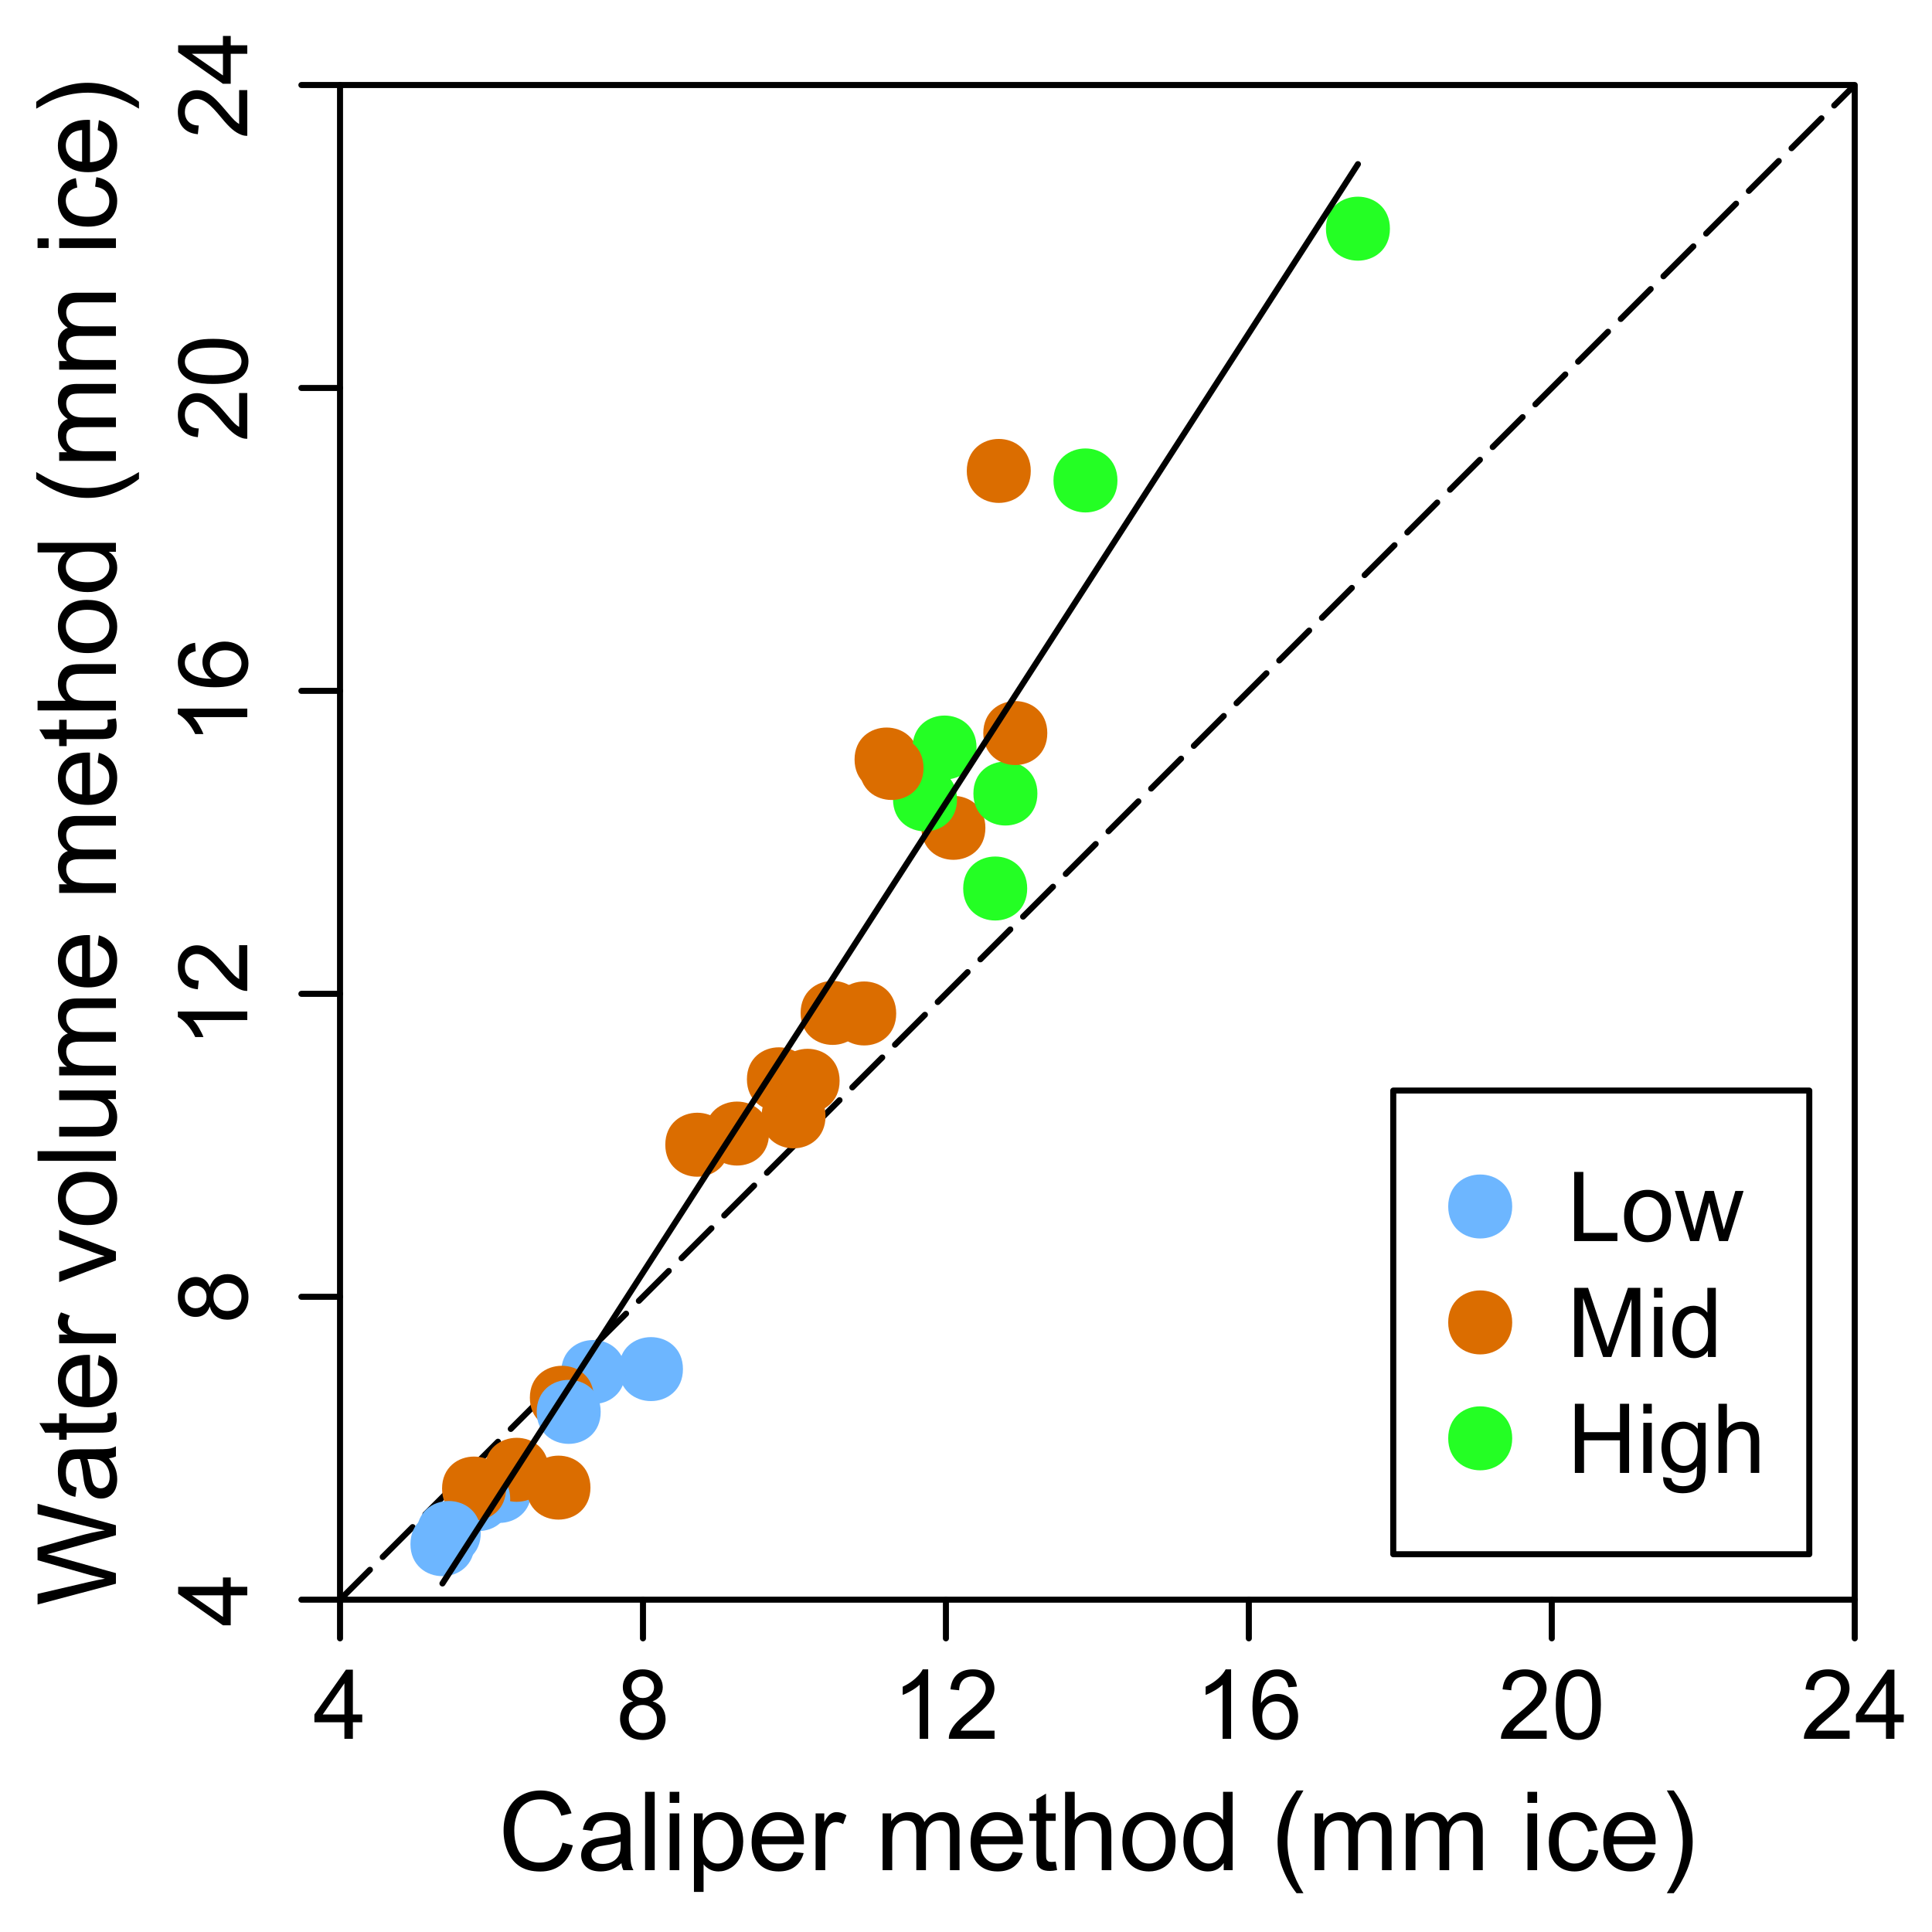 <?xml version="1.0" encoding="UTF-8"?>
<svg xmlns="http://www.w3.org/2000/svg" xmlns:xlink="http://www.w3.org/1999/xlink" width="1080" height="1080" viewBox="0 0 360 360" version="1.1">
<defs>
<g>
<symbol overflow="visible" id="glyph0-0">
<path style="stroke:none;" d="M 2.25 0 L 2.25 -11.25 L 11.25 -11.25 L 11.25 0 Z M 2.531 -0.281 L 10.969 -0.281 L 10.969 -10.969 L 2.531 -10.969 Z M 2.531 -0.281 "/>
</symbol>
<symbol overflow="visible" id="glyph0-1">
<path style="stroke:none;" d="M 5.82 0 L 5.82 -3.086 L 0.227 -3.086 L 0.227 -4.535 L 6.109 -12.883 L 7.398 -12.883 L 7.398 -4.535 L 9.141 -4.535 L 9.141 -3.086 L 7.398 -3.086 L 7.398 0 Z M 5.82 -4.535 L 5.82 -10.344 L 1.785 -4.535 Z M 5.82 -4.535 "/>
</symbol>
<symbol overflow="visible" id="glyph0-2">
<path style="stroke:none;" d="M 3.18 -6.988 C 2.52 -7.227 2.035 -7.57 1.723 -8.016 C 1.406 -8.461 1.246 -8.992 1.25 -9.617 C 1.246 -10.551 1.582 -11.34 2.258 -11.98 C 2.93 -12.617 3.828 -12.938 4.949 -12.938 C 6.07 -12.938 6.977 -12.609 7.664 -11.957 C 8.348 -11.301 8.688 -10.504 8.691 -9.57 C 8.688 -8.969 8.531 -8.449 8.219 -8.012 C 7.902 -7.566 7.426 -7.227 6.793 -6.988 C 7.582 -6.727 8.184 -6.309 8.598 -5.738 C 9.008 -5.16 9.215 -4.477 9.219 -3.684 C 9.215 -2.578 8.828 -1.652 8.051 -0.906 C 7.27 -0.156 6.242 0.215 4.977 0.219 C 3.699 0.215 2.676 -0.156 1.898 -0.91 C 1.117 -1.66 0.727 -2.602 0.73 -3.727 C 0.727 -4.562 0.938 -5.262 1.367 -5.832 C 1.789 -6.395 2.395 -6.781 3.18 -6.988 Z M 2.867 -9.668 C 2.863 -9.059 3.059 -8.559 3.453 -8.172 C 3.844 -7.785 4.355 -7.594 4.984 -7.594 C 5.59 -7.594 6.09 -7.785 6.48 -8.168 C 6.871 -8.551 7.066 -9.02 7.066 -9.578 C 7.066 -10.156 6.863 -10.645 6.465 -11.043 C 6.059 -11.438 5.559 -11.637 4.965 -11.637 C 4.359 -11.637 3.859 -11.441 3.465 -11.055 C 3.062 -10.668 2.863 -10.207 2.867 -9.668 Z M 2.355 -3.719 C 2.355 -3.262 2.461 -2.824 2.676 -2.406 C 2.887 -1.98 3.203 -1.652 3.629 -1.426 C 4.047 -1.191 4.504 -1.078 4.992 -1.082 C 5.746 -1.078 6.367 -1.32 6.863 -1.809 C 7.352 -2.293 7.598 -2.91 7.602 -3.664 C 7.598 -4.422 7.344 -5.055 6.84 -5.555 C 6.332 -6.051 5.699 -6.297 4.938 -6.301 C 4.191 -6.297 3.574 -6.051 3.09 -5.562 C 2.598 -5.066 2.355 -4.453 2.355 -3.719 Z M 2.355 -3.719 "/>
</symbol>
<symbol overflow="visible" id="glyph0-3">
<path style="stroke:none;" d="M 6.707 0 L 5.125 0 L 5.125 -10.082 C 4.742 -9.715 4.242 -9.352 3.625 -8.988 C 3.004 -8.625 2.449 -8.352 1.961 -8.172 L 1.961 -9.703 C 2.844 -10.117 3.617 -10.621 4.281 -11.215 C 4.941 -11.805 5.41 -12.379 5.688 -12.938 L 6.707 -12.938 Z M 6.707 0 "/>
</symbol>
<symbol overflow="visible" id="glyph0-4">
<path style="stroke:none;" d="M 9.062 -1.52 L 9.062 0 L 0.547 0 C 0.531 -0.379 0.594 -0.742 0.73 -1.098 C 0.945 -1.676 1.293 -2.25 1.77 -2.812 C 2.246 -3.375 2.934 -4.023 3.84 -4.766 C 5.238 -5.906 6.188 -6.816 6.68 -7.492 C 7.172 -8.16 7.418 -8.793 7.418 -9.395 C 7.418 -10.02 7.191 -10.551 6.746 -10.98 C 6.293 -11.41 5.711 -11.625 4.992 -11.629 C 4.23 -11.625 3.621 -11.395 3.164 -10.941 C 2.703 -10.48 2.469 -9.848 2.469 -9.043 L 0.844 -9.211 C 0.953 -10.422 1.371 -11.344 2.102 -11.984 C 2.824 -12.617 3.801 -12.938 5.027 -12.938 C 6.262 -12.938 7.238 -12.594 7.961 -11.91 C 8.68 -11.223 9.039 -10.371 9.043 -9.359 C 9.039 -8.84 8.934 -8.336 8.727 -7.84 C 8.512 -7.34 8.164 -6.812 7.676 -6.266 C 7.188 -5.711 6.375 -4.957 5.238 -4 C 4.285 -3.199 3.676 -2.66 3.41 -2.379 C 3.141 -2.094 2.918 -1.805 2.742 -1.52 Z M 9.062 -1.52 "/>
</symbol>
<symbol overflow="visible" id="glyph0-5">
<path style="stroke:none;" d="M 8.957 -9.73 L 7.383 -9.605 C 7.242 -10.223 7.043 -10.676 6.785 -10.961 C 6.355 -11.41 5.828 -11.637 5.203 -11.637 C 4.695 -11.637 4.25 -11.496 3.875 -11.215 C 3.375 -10.852 2.984 -10.32 2.695 -9.625 C 2.406 -8.926 2.258 -7.934 2.25 -6.645 C 2.629 -7.223 3.094 -7.652 3.645 -7.938 C 4.195 -8.215 4.773 -8.355 5.379 -8.359 C 6.434 -8.355 7.328 -7.969 8.07 -7.195 C 8.809 -6.418 9.18 -5.414 9.184 -4.184 C 9.18 -3.371 9.008 -2.617 8.66 -1.926 C 8.312 -1.23 7.832 -0.699 7.227 -0.332 C 6.613 0.035 5.922 0.215 5.148 0.219 C 3.828 0.215 2.754 -0.266 1.922 -1.234 C 1.09 -2.199 0.672 -3.797 0.676 -6.031 C 0.672 -8.516 1.133 -10.328 2.055 -11.461 C 2.855 -12.445 3.938 -12.938 5.301 -12.938 C 6.312 -12.938 7.141 -12.652 7.789 -12.086 C 8.434 -11.516 8.824 -10.73 8.957 -9.73 Z M 2.496 -4.176 C 2.496 -3.629 2.609 -3.105 2.844 -2.609 C 3.07 -2.109 3.395 -1.73 3.812 -1.473 C 4.227 -1.207 4.664 -1.078 5.125 -1.082 C 5.789 -1.078 6.363 -1.348 6.844 -1.891 C 7.324 -2.426 7.562 -3.156 7.566 -4.086 C 7.562 -4.973 7.328 -5.676 6.855 -6.191 C 6.379 -6.703 5.781 -6.961 5.062 -6.961 C 4.348 -6.961 3.738 -6.703 3.242 -6.191 C 2.742 -5.676 2.496 -5.004 2.496 -4.176 Z M 2.496 -4.176 "/>
</symbol>
<symbol overflow="visible" id="glyph0-6">
<path style="stroke:none;" d="M 0.746 -6.355 C 0.742 -7.875 0.898 -9.102 1.215 -10.031 C 1.527 -10.961 1.996 -11.676 2.613 -12.18 C 3.23 -12.684 4.008 -12.938 4.949 -12.938 C 5.637 -12.938 6.242 -12.797 6.766 -12.52 C 7.285 -12.238 7.715 -11.836 8.059 -11.316 C 8.395 -10.789 8.664 -10.152 8.859 -9.398 C 9.051 -8.645 9.145 -7.629 9.148 -6.355 C 9.145 -4.84 8.992 -3.617 8.684 -2.691 C 8.371 -1.762 7.906 -1.047 7.289 -0.539 C 6.672 -0.035 5.891 0.215 4.949 0.219 C 3.703 0.215 2.727 -0.227 2.023 -1.117 C 1.168 -2.188 0.742 -3.934 0.746 -6.355 Z M 2.375 -6.355 C 2.371 -4.234 2.621 -2.824 3.117 -2.129 C 3.609 -1.426 4.219 -1.078 4.949 -1.082 C 5.672 -1.078 6.281 -1.43 6.781 -2.137 C 7.273 -2.836 7.523 -4.242 7.523 -6.355 C 7.523 -8.473 7.273 -9.883 6.781 -10.582 C 6.281 -11.277 5.664 -11.625 4.93 -11.629 C 4.199 -11.625 3.621 -11.316 3.191 -10.703 C 2.645 -9.918 2.371 -8.469 2.375 -6.355 Z M 2.375 -6.355 "/>
</symbol>
<symbol overflow="visible" id="glyph0-7">
<path style="stroke:none;" d="M 1.32 0 L 1.32 -12.883 L 3.023 -12.883 L 3.023 -1.52 L 9.367 -1.52 L 9.367 0 Z M 1.32 0 "/>
</symbol>
<symbol overflow="visible" id="glyph0-8">
<path style="stroke:none;" d="M 0.598 -4.668 C 0.598 -6.391 1.078 -7.672 2.039 -8.508 C 2.84 -9.199 3.816 -9.543 4.977 -9.547 C 6.254 -9.543 7.305 -9.125 8.121 -8.285 C 8.934 -7.441 9.34 -6.277 9.344 -4.797 C 9.34 -3.594 9.16 -2.648 8.801 -1.961 C 8.441 -1.27 7.914 -0.734 7.227 -0.359 C 6.535 0.023 5.785 0.211 4.977 0.211 C 3.664 0.211 2.609 -0.207 1.805 -1.047 C 1 -1.883 0.598 -3.09 0.598 -4.668 Z M 2.223 -4.668 C 2.219 -3.469 2.48 -2.574 3.004 -1.98 C 3.523 -1.387 4.18 -1.09 4.977 -1.09 C 5.758 -1.09 6.41 -1.387 6.934 -1.984 C 7.453 -2.582 7.715 -3.492 7.719 -4.719 C 7.715 -5.871 7.453 -6.746 6.93 -7.344 C 6.402 -7.934 5.75 -8.23 4.977 -8.234 C 4.18 -8.23 3.523 -7.938 3.004 -7.348 C 2.48 -6.754 2.219 -5.859 2.223 -4.668 Z M 2.223 -4.668 "/>
</symbol>
<symbol overflow="visible" id="glyph0-9">
<path style="stroke:none;" d="M 2.91 0 L 0.055 -9.336 L 1.688 -9.336 L 3.172 -3.945 L 3.727 -1.941 C 3.75 -2.039 3.91 -2.684 4.211 -3.867 L 5.695 -9.336 L 7.32 -9.336 L 8.719 -3.922 L 9.184 -2.137 L 9.719 -3.938 L 11.32 -9.336 L 12.859 -9.336 L 9.941 0 L 8.297 0 L 6.812 -5.59 L 6.453 -7.18 L 4.562 0 Z M 2.91 0 "/>
</symbol>
<symbol overflow="visible" id="glyph0-10">
<path style="stroke:none;" d="M 1.336 0 L 1.336 -12.883 L 3.902 -12.883 L 6.953 -3.762 C 7.23 -2.91 7.434 -2.273 7.566 -1.855 C 7.711 -2.32 7.941 -3.008 8.254 -3.922 L 11.336 -12.883 L 13.633 -12.883 L 13.633 0 L 11.988 0 L 11.988 -10.785 L 8.242 0 L 6.707 0 L 2.98 -10.969 L 2.98 0 Z M 1.336 0 "/>
</symbol>
<symbol overflow="visible" id="glyph0-11">
<path style="stroke:none;" d="M 1.195 -11.066 L 1.195 -12.883 L 2.777 -12.883 L 2.777 -11.066 Z M 1.195 0 L 1.195 -9.336 L 2.777 -9.336 L 2.777 0 Z M 1.195 0 "/>
</symbol>
<symbol overflow="visible" id="glyph0-12">
<path style="stroke:none;" d="M 7.242 0 L 7.242 -1.18 C 6.648 -0.25 5.777 0.211 4.633 0.211 C 3.887 0.211 3.203 0.008 2.578 -0.402 C 1.953 -0.812 1.469 -1.387 1.129 -2.121 C 0.785 -2.855 0.613 -3.699 0.617 -4.656 C 0.613 -5.586 0.77 -6.43 1.082 -7.191 C 1.391 -7.949 1.855 -8.531 2.477 -8.938 C 3.098 -9.34 3.793 -9.543 4.562 -9.547 C 5.121 -9.543 5.621 -9.426 6.062 -9.188 C 6.5 -8.949 6.859 -8.641 7.137 -8.262 L 7.137 -12.883 L 8.711 -12.883 L 8.711 0 Z M 2.242 -4.656 C 2.238 -3.461 2.488 -2.566 2.996 -1.977 C 3.496 -1.383 4.094 -1.09 4.781 -1.09 C 5.473 -1.09 6.059 -1.371 6.543 -1.938 C 7.023 -2.5 7.266 -3.363 7.27 -4.527 C 7.266 -5.801 7.02 -6.738 6.531 -7.336 C 6.035 -7.934 5.43 -8.23 4.711 -8.234 C 4.008 -8.23 3.418 -7.945 2.949 -7.371 C 2.473 -6.797 2.238 -5.891 2.242 -4.656 Z M 2.242 -4.656 "/>
</symbol>
<symbol overflow="visible" id="glyph0-13">
<path style="stroke:none;" d="M 1.441 0 L 1.441 -12.883 L 3.148 -12.883 L 3.148 -7.594 L 9.844 -7.594 L 9.844 -12.883 L 11.547 -12.883 L 11.547 0 L 9.844 0 L 9.844 -6.074 L 3.148 -6.074 L 3.148 0 Z M 1.441 0 "/>
</symbol>
<symbol overflow="visible" id="glyph0-14">
<path style="stroke:none;" d="M 0.898 0.773 L 2.434 1 C 2.496 1.473 2.676 1.82 2.969 2.039 C 3.359 2.328 3.895 2.473 4.578 2.477 C 5.309 2.473 5.875 2.328 6.277 2.039 C 6.672 1.746 6.941 1.336 7.086 0.809 C 7.164 0.484 7.203 -0.191 7.199 -1.223 C 6.504 -0.406 5.641 0 4.613 0 C 3.324 0 2.332 -0.461 1.633 -1.387 C 0.926 -2.312 0.574 -3.422 0.578 -4.719 C 0.574 -5.605 0.734 -6.43 1.062 -7.184 C 1.383 -7.934 1.852 -8.516 2.465 -8.93 C 3.074 -9.34 3.793 -9.543 4.625 -9.547 C 5.719 -9.543 6.629 -9.098 7.348 -8.211 L 7.348 -9.336 L 8.805 -9.336 L 8.805 -1.266 C 8.801 0.188 8.652 1.215 8.359 1.824 C 8.062 2.426 7.594 2.906 6.953 3.262 C 6.309 3.609 5.52 3.785 4.586 3.789 C 3.473 3.785 2.574 3.535 1.887 3.035 C 1.199 2.535 0.867 1.781 0.898 0.773 Z M 2.207 -4.836 C 2.203 -3.605 2.445 -2.711 2.934 -2.152 C 3.418 -1.586 4.027 -1.305 4.766 -1.309 C 5.484 -1.305 6.094 -1.586 6.59 -2.148 C 7.078 -2.707 7.324 -3.586 7.328 -4.781 C 7.324 -5.922 7.07 -6.781 6.566 -7.363 C 6.059 -7.941 5.449 -8.23 4.738 -8.234 C 4.031 -8.23 3.434 -7.945 2.945 -7.379 C 2.449 -6.805 2.203 -5.957 2.207 -4.836 Z M 2.207 -4.836 "/>
</symbol>
<symbol overflow="visible" id="glyph0-15">
<path style="stroke:none;" d="M 1.188 0 L 1.188 -12.883 L 2.77 -12.883 L 2.77 -8.262 C 3.504 -9.117 4.434 -9.543 5.562 -9.547 C 6.25 -9.543 6.852 -9.406 7.363 -9.137 C 7.871 -8.859 8.234 -8.484 8.457 -8.004 C 8.676 -7.523 8.789 -6.824 8.789 -5.914 L 8.789 0 L 7.207 0 L 7.207 -5.914 C 7.207 -6.703 7.035 -7.281 6.691 -7.641 C 6.348 -8 5.863 -8.18 5.238 -8.184 C 4.77 -8.18 4.328 -8.059 3.914 -7.816 C 3.5 -7.574 3.203 -7.242 3.031 -6.828 C 2.852 -6.406 2.766 -5.832 2.77 -5.105 L 2.77 0 Z M 1.188 0 "/>
</symbol>
<symbol overflow="visible" id="glyph1-0">
<path style="stroke:none;" d="M 0 -2.25 L -11.25 -2.25 L -11.25 -11.25 L 0 -11.25 Z M -0.281 -2.531 L -0.281 -10.969 L -10.969 -10.969 L -10.969 -2.531 Z M -0.281 -2.531 "/>
</symbol>
<symbol overflow="visible" id="glyph1-1">
<path style="stroke:none;" d="M 0 -5.82 L -3.086 -5.82 L -3.086 -0.23 L -4.535 -0.23 L -12.883 -6.109 L -12.883 -7.402 L -4.535 -7.398 L -4.535 -9.141 L -3.086 -9.141 L -3.086 -7.398 L 0 -7.398 Z M -4.535 -5.82 L -10.344 -5.82 L -4.535 -1.785 Z M -4.535 -5.82 "/>
</symbol>
<symbol overflow="visible" id="glyph1-2">
<path style="stroke:none;" d="M -6.988 -3.184 C -7.227 -2.523 -7.57 -2.039 -8.016 -1.723 C -8.461 -1.406 -8.992 -1.246 -9.617 -1.25 C -10.551 -1.246 -11.34 -1.582 -11.98 -2.258 C -12.617 -2.93 -12.938 -3.828 -12.938 -4.949 C -12.938 -6.07 -12.609 -6.977 -11.957 -7.664 C -11.301 -8.348 -10.504 -8.688 -9.57 -8.691 C -8.969 -8.688 -8.449 -8.531 -8.012 -8.223 C -7.566 -7.906 -7.227 -7.43 -6.988 -6.793 C -6.727 -7.582 -6.309 -8.184 -5.738 -8.598 C -5.16 -9.008 -4.477 -9.215 -3.684 -9.219 C -2.578 -9.215 -1.652 -8.828 -0.906 -8.051 C -0.156 -7.27 0.215 -6.242 0.219 -4.977 C 0.215 -3.699 -0.156 -2.676 -0.91 -1.898 C -1.66 -1.117 -2.602 -0.727 -3.727 -0.73 C -4.562 -0.727 -5.262 -0.938 -5.832 -1.367 C -6.395 -1.789 -6.781 -2.395 -6.988 -3.184 Z M -9.668 -2.867 C -9.059 -2.863 -8.559 -3.059 -8.172 -3.453 C -7.785 -3.844 -7.594 -4.355 -7.594 -4.984 C -7.594 -5.59 -7.785 -6.09 -8.168 -6.48 C -8.551 -6.871 -9.02 -7.066 -9.578 -7.066 C -10.156 -7.066 -10.645 -6.863 -11.043 -6.465 C -11.438 -6.059 -11.637 -5.559 -11.637 -4.965 C -11.637 -4.359 -11.441 -3.859 -11.055 -3.465 C -10.668 -3.062 -10.207 -2.863 -9.668 -2.867 Z M -3.719 -2.355 C -3.262 -2.355 -2.824 -2.461 -2.406 -2.676 C -1.98 -2.887 -1.652 -3.203 -1.426 -3.629 C -1.191 -4.047 -1.078 -4.504 -1.082 -4.992 C -1.078 -5.746 -1.32 -6.367 -1.809 -6.863 C -2.293 -7.352 -2.91 -7.598 -3.664 -7.602 C -4.422 -7.598 -5.055 -7.344 -5.555 -6.84 C -6.051 -6.332 -6.297 -5.699 -6.301 -4.938 C -6.297 -4.191 -6.051 -3.574 -5.562 -3.09 C -5.066 -2.598 -4.453 -2.355 -3.719 -2.355 Z M -3.719 -2.355 "/>
</symbol>
<symbol overflow="visible" id="glyph1-3">
<path style="stroke:none;" d="M 0 -6.707 L 0 -5.125 L -10.082 -5.125 C -9.715 -4.742 -9.352 -4.242 -8.988 -3.625 C -8.625 -3.004 -8.352 -2.449 -8.172 -1.961 L -9.703 -1.961 C -10.117 -2.844 -10.621 -3.617 -11.215 -4.281 C -11.805 -4.941 -12.379 -5.41 -12.938 -5.688 L -12.938 -6.707 Z M 0 -6.707 "/>
</symbol>
<symbol overflow="visible" id="glyph1-4">
<path style="stroke:none;" d="M -1.52 -9.062 L 0 -9.062 L 0 -0.547 C -0.379 -0.531 -0.742 -0.594 -1.098 -0.73 C -1.676 -0.945 -2.25 -1.293 -2.812 -1.77 C -3.375 -2.246 -4.023 -2.934 -4.766 -3.84 C -5.906 -5.238 -6.816 -6.188 -7.492 -6.68 C -8.16 -7.172 -8.793 -7.418 -9.395 -7.418 C -10.02 -7.418 -10.551 -7.191 -10.98 -6.746 C -11.41 -6.293 -11.625 -5.711 -11.629 -4.992 C -11.625 -4.23 -11.395 -3.621 -10.941 -3.164 C -10.48 -2.707 -9.848 -2.473 -9.043 -2.469 L -9.211 -0.844 C -10.422 -0.953 -11.344 -1.371 -11.984 -2.102 C -12.617 -2.824 -12.938 -3.801 -12.938 -5.027 C -12.938 -6.262 -12.594 -7.238 -11.91 -7.961 C -11.223 -8.68 -10.371 -9.039 -9.359 -9.043 C -8.84 -9.039 -8.336 -8.934 -7.84 -8.727 C -7.34 -8.512 -6.812 -8.164 -6.266 -7.676 C -5.711 -7.188 -4.957 -6.375 -4 -5.238 C -3.199 -4.285 -2.656 -3.676 -2.375 -3.41 C -2.086 -3.141 -1.801 -2.918 -1.52 -2.742 Z M -1.52 -9.062 "/>
</symbol>
<symbol overflow="visible" id="glyph1-5">
<path style="stroke:none;" d="M -9.73 -8.957 L -9.605 -7.383 C -10.223 -7.242 -10.676 -7.043 -10.961 -6.785 C -11.41 -6.355 -11.637 -5.828 -11.637 -5.203 C -11.637 -4.699 -11.496 -4.254 -11.215 -3.875 C -10.852 -3.375 -10.32 -2.984 -9.625 -2.699 C -8.926 -2.41 -7.934 -2.262 -6.645 -2.25 C -7.223 -2.629 -7.652 -3.094 -7.938 -3.645 C -8.215 -4.195 -8.355 -4.773 -8.359 -5.379 C -8.355 -6.434 -7.965 -7.328 -7.191 -8.07 C -6.41 -8.809 -5.41 -9.18 -4.184 -9.184 C -3.371 -9.18 -2.617 -9.008 -1.926 -8.66 C -1.23 -8.312 -0.699 -7.832 -0.332 -7.227 C 0.035 -6.613 0.215 -5.922 0.219 -5.148 C 0.215 -3.828 -0.266 -2.754 -1.234 -1.922 C -2.199 -1.09 -3.797 -0.672 -6.031 -0.676 C -8.516 -0.672 -10.328 -1.133 -11.461 -2.059 C -12.445 -2.855 -12.938 -3.938 -12.938 -5.301 C -12.938 -6.312 -12.652 -7.141 -12.086 -7.789 C -11.516 -8.434 -10.73 -8.824 -9.73 -8.957 Z M -4.176 -2.496 C -3.629 -2.496 -3.105 -2.609 -2.609 -2.844 C -2.109 -3.07 -1.73 -3.395 -1.473 -3.812 C -1.207 -4.227 -1.078 -4.664 -1.082 -5.125 C -1.078 -5.789 -1.348 -6.363 -1.891 -6.844 C -2.426 -7.324 -3.156 -7.562 -4.086 -7.566 C -4.973 -7.562 -5.676 -7.328 -6.191 -6.855 C -6.703 -6.379 -6.961 -5.781 -6.961 -5.062 C -6.961 -4.348 -6.703 -3.738 -6.191 -3.242 C -5.676 -2.742 -5.004 -2.496 -4.176 -2.496 Z M -4.176 -2.496 "/>
</symbol>
<symbol overflow="visible" id="glyph1-6">
<path style="stroke:none;" d="M -6.355 -0.746 C -7.875 -0.742 -9.102 -0.898 -10.031 -1.215 C -10.961 -1.527 -11.676 -1.996 -12.18 -2.613 C -12.684 -3.23 -12.938 -4.008 -12.938 -4.949 C -12.938 -5.637 -12.797 -6.242 -12.52 -6.766 C -12.238 -7.285 -11.836 -7.715 -11.316 -8.059 C -10.789 -8.395 -10.152 -8.664 -9.398 -8.859 C -8.645 -9.051 -7.629 -9.145 -6.355 -9.148 C -4.84 -9.145 -3.617 -8.992 -2.691 -8.684 C -1.762 -8.371 -1.047 -7.906 -0.539 -7.289 C -0.035 -6.672 0.215 -5.891 0.219 -4.949 C 0.215 -3.703 -0.227 -2.727 -1.117 -2.023 C -2.188 -1.168 -3.934 -0.742 -6.355 -0.746 Z M -6.355 -2.375 C -4.234 -2.371 -2.824 -2.621 -2.129 -3.117 C -1.426 -3.609 -1.078 -4.219 -1.082 -4.949 C -1.078 -5.672 -1.43 -6.281 -2.137 -6.781 C -2.836 -7.273 -4.242 -7.523 -6.355 -7.523 C -8.473 -7.523 -9.883 -7.273 -10.582 -6.781 C -11.277 -6.281 -11.625 -5.664 -11.629 -4.93 C -11.625 -4.199 -11.316 -3.621 -10.703 -3.191 C -9.918 -2.645 -8.469 -2.371 -6.355 -2.375 Z M -6.355 -2.375 "/>
</symbol>
<symbol overflow="visible" id="glyph2-0">
<path style="stroke:none;" d="M 2.551 0 L 2.551 -12.75 L 12.75 -12.75 L 12.75 0 Z M 2.867 -0.32 L 12.43 -0.32 L 12.43 -12.43 L 2.867 -12.43 Z M 2.867 -0.32 "/>
</symbol>
<symbol overflow="visible" id="glyph2-1">
<path style="stroke:none;" d="M 11.992 -5.121 L 13.926 -4.633 C 13.516 -3.043 12.785 -1.832 11.738 -1 C 10.684 -0.168 9.398 0.246 7.879 0.25 C 6.305 0.246 5.023 -0.07 4.039 -0.711 C 3.047 -1.348 2.297 -2.277 1.785 -3.496 C 1.27 -4.711 1.012 -6.016 1.016 -7.41 C 1.012 -8.93 1.305 -10.258 1.887 -11.391 C 2.465 -12.523 3.289 -13.383 4.367 -13.969 C 5.438 -14.555 6.621 -14.848 7.91 -14.852 C 9.371 -14.848 10.598 -14.477 11.594 -13.734 C 12.59 -12.992 13.285 -11.945 13.676 -10.598 L 11.773 -10.148 C 11.43 -11.211 10.938 -11.984 10.297 -12.469 C 9.648 -12.953 8.84 -13.195 7.867 -13.199 C 6.746 -13.195 5.809 -12.926 5.055 -12.391 C 4.301 -11.852 3.77 -11.129 3.465 -10.227 C 3.156 -9.316 3.004 -8.383 3.008 -7.422 C 3.004 -6.176 3.188 -5.09 3.551 -4.168 C 3.91 -3.238 4.473 -2.547 5.238 -2.09 C 6.004 -1.633 6.828 -1.406 7.719 -1.406 C 8.797 -1.406 9.715 -1.715 10.469 -2.34 C 11.215 -2.961 11.723 -3.891 11.992 -5.121 Z M 11.992 -5.121 "/>
</symbol>
<symbol overflow="visible" id="glyph2-2">
<path style="stroke:none;" d="M 8.246 -1.305 C 7.578 -0.738 6.941 -0.34 6.328 -0.109 C 5.715 0.121 5.055 0.234 4.352 0.238 C 3.188 0.234 2.293 -0.047 1.672 -0.613 C 1.047 -1.18 0.738 -1.906 0.738 -2.789 C 0.738 -3.305 0.855 -3.777 1.09 -4.207 C 1.324 -4.637 1.633 -4.98 2.016 -5.238 C 2.398 -5.496 2.828 -5.691 3.309 -5.828 C 3.656 -5.918 4.188 -6.008 4.902 -6.098 C 6.344 -6.266 7.41 -6.473 8.098 -6.715 C 8.105 -6.957 8.109 -7.113 8.109 -7.184 C 8.109 -7.91 7.938 -8.422 7.602 -8.727 C 7.141 -9.125 6.461 -9.328 5.559 -9.332 C 4.711 -9.328 4.086 -9.18 3.688 -8.887 C 3.281 -8.59 2.988 -8.066 2.801 -7.32 L 1.047 -7.559 C 1.203 -8.309 1.465 -8.914 1.832 -9.379 C 2.195 -9.836 2.723 -10.191 3.414 -10.441 C 4.105 -10.691 4.906 -10.816 5.816 -10.816 C 6.719 -10.816 7.453 -10.707 8.02 -10.496 C 8.582 -10.281 8.996 -10.016 9.266 -9.695 C 9.527 -9.371 9.715 -8.965 9.82 -8.477 C 9.879 -8.168 9.906 -7.617 9.91 -6.824 L 9.91 -4.434 C 9.906 -2.766 9.945 -1.711 10.023 -1.27 C 10.098 -0.828 10.25 -0.406 10.48 0 L 8.605 0 C 8.418 -0.371 8.297 -0.805 8.246 -1.305 Z M 8.098 -5.309 C 7.445 -5.043 6.469 -4.816 5.168 -4.633 C 4.43 -4.523 3.906 -4.402 3.605 -4.273 C 3.297 -4.137 3.062 -3.945 2.898 -3.691 C 2.73 -3.434 2.648 -3.148 2.648 -2.84 C 2.648 -2.359 2.828 -1.961 3.191 -1.641 C 3.551 -1.32 4.082 -1.16 4.781 -1.164 C 5.469 -1.16 6.082 -1.312 6.621 -1.617 C 7.16 -1.918 7.555 -2.332 7.809 -2.859 C 8 -3.262 8.098 -3.859 8.098 -4.652 Z M 8.098 -5.309 "/>
</symbol>
<symbol overflow="visible" id="glyph2-3">
<path style="stroke:none;" d="M 1.305 0 L 1.305 -14.602 L 3.098 -14.602 L 3.098 0 Z M 1.305 0 "/>
</symbol>
<symbol overflow="visible" id="glyph2-4">
<path style="stroke:none;" d="M 1.355 -12.539 L 1.355 -14.602 L 3.148 -14.602 L 3.148 -12.539 Z M 1.355 0 L 1.355 -10.578 L 3.148 -10.578 L 3.148 0 Z M 1.355 0 "/>
</symbol>
<symbol overflow="visible" id="glyph2-5">
<path style="stroke:none;" d="M 1.344 4.055 L 1.344 -10.578 L 2.977 -10.578 L 2.977 -9.203 C 3.359 -9.738 3.793 -10.141 4.281 -10.414 C 4.766 -10.68 5.355 -10.816 6.047 -10.816 C 6.949 -10.816 7.746 -10.582 8.438 -10.117 C 9.125 -9.652 9.645 -8.996 10 -8.152 C 10.348 -7.301 10.523 -6.375 10.527 -5.367 C 10.523 -4.285 10.328 -3.309 9.945 -2.445 C 9.555 -1.574 8.992 -0.91 8.25 -0.453 C 7.508 0.008 6.73 0.234 5.918 0.238 C 5.316 0.234 4.777 0.109 4.309 -0.141 C 3.832 -0.391 3.441 -0.707 3.137 -1.094 L 3.137 4.055 Z M 2.969 -5.23 C 2.965 -3.867 3.238 -2.859 3.793 -2.211 C 4.34 -1.555 5.008 -1.23 5.797 -1.234 C 6.59 -1.23 7.273 -1.566 7.844 -2.246 C 8.41 -2.918 8.695 -3.965 8.695 -5.379 C 8.695 -6.727 8.418 -7.734 7.863 -8.406 C 7.309 -9.074 6.645 -9.41 5.875 -9.414 C 5.109 -9.41 4.434 -9.051 3.848 -8.34 C 3.258 -7.621 2.965 -6.586 2.969 -5.23 Z M 2.969 -5.23 "/>
</symbol>
<symbol overflow="visible" id="glyph2-6">
<path style="stroke:none;" d="M 8.586 -3.406 L 10.438 -3.176 C 10.141 -2.094 9.602 -1.254 8.812 -0.656 C 8.023 -0.062 7.016 0.234 5.789 0.238 C 4.238 0.234 3.008 -0.238 2.105 -1.191 C 1.195 -2.141 0.742 -3.477 0.746 -5.199 C 0.742 -6.973 1.203 -8.355 2.121 -9.34 C 3.035 -10.324 4.223 -10.816 5.688 -10.816 C 7.098 -10.816 8.254 -10.332 9.152 -9.371 C 10.051 -8.406 10.5 -7.055 10.5 -5.309 C 10.5 -5.199 10.496 -5.039 10.488 -4.832 L 2.602 -4.832 C 2.664 -3.664 2.992 -2.773 3.586 -2.16 C 4.176 -1.539 4.91 -1.23 5.797 -1.234 C 6.453 -1.23 7.016 -1.402 7.48 -1.75 C 7.945 -2.094 8.312 -2.645 8.586 -3.406 Z M 2.699 -6.305 L 8.605 -6.305 C 8.523 -7.195 8.297 -7.863 7.93 -8.309 C 7.352 -8.996 6.613 -9.34 5.707 -9.344 C 4.883 -9.34 4.188 -9.062 3.629 -8.516 C 3.066 -7.961 2.758 -7.227 2.699 -6.305 Z M 2.699 -6.305 "/>
</symbol>
<symbol overflow="visible" id="glyph2-7">
<path style="stroke:none;" d="M 1.324 0 L 1.324 -10.578 L 2.938 -10.578 L 2.938 -8.977 C 3.344 -9.727 3.727 -10.219 4.078 -10.457 C 4.426 -10.695 4.809 -10.816 5.23 -10.816 C 5.832 -10.816 6.445 -10.621 7.07 -10.238 L 6.453 -8.578 C 6.012 -8.836 5.574 -8.965 5.141 -8.965 C 4.742 -8.965 4.391 -8.844 4.082 -8.609 C 3.77 -8.371 3.547 -8.047 3.418 -7.629 C 3.215 -6.988 3.117 -6.289 3.117 -5.539 L 3.117 0 Z M 1.324 0 "/>
</symbol>
<symbol overflow="visible" id="glyph2-8">
<path style="stroke:none;" d=""/>
</symbol>
<symbol overflow="visible" id="glyph2-9">
<path style="stroke:none;" d="M 1.344 0 L 1.344 -10.578 L 2.949 -10.578 L 2.949 -9.094 C 3.277 -9.609 3.719 -10.023 4.273 -10.344 C 4.82 -10.656 5.449 -10.816 6.156 -10.816 C 6.938 -10.816 7.578 -10.652 8.082 -10.328 C 8.582 -10 8.938 -9.547 9.145 -8.965 C 9.977 -10.199 11.066 -10.816 12.41 -10.816 C 13.457 -10.816 14.262 -10.523 14.832 -9.945 C 15.395 -9.359 15.68 -8.465 15.68 -7.262 L 15.68 0 L 13.895 0 L 13.895 -6.664 C 13.891 -7.375 13.832 -7.891 13.719 -8.211 C 13.602 -8.523 13.391 -8.781 13.086 -8.977 C 12.777 -9.168 12.422 -9.262 12.012 -9.266 C 11.27 -9.262 10.652 -9.016 10.16 -8.523 C 9.668 -8.027 9.422 -7.234 9.422 -6.145 L 9.422 0 L 7.629 0 L 7.629 -6.871 C 7.629 -7.668 7.48 -8.266 7.191 -8.668 C 6.895 -9.062 6.418 -9.262 5.758 -9.266 C 5.25 -9.262 4.781 -9.129 4.355 -8.867 C 3.926 -8.598 3.617 -8.211 3.426 -7.699 C 3.23 -7.188 3.133 -6.449 3.137 -5.488 L 3.137 0 Z M 1.344 0 "/>
</symbol>
<symbol overflow="visible" id="glyph2-10">
<path style="stroke:none;" d="M 5.258 -1.605 L 5.52 -0.02 C 5.012 0.09 4.559 0.141 4.164 0.141 C 3.512 0.141 3.008 0.039 2.648 -0.168 C 2.289 -0.371 2.035 -0.641 1.891 -0.98 C 1.742 -1.312 1.668 -2.02 1.672 -3.098 L 1.672 -9.184 L 0.359 -9.184 L 0.359 -10.578 L 1.672 -10.578 L 1.672 -13.199 L 3.457 -14.273 L 3.457 -10.578 L 5.258 -10.578 L 5.258 -9.184 L 3.457 -9.184 L 3.457 -3 C 3.457 -2.484 3.488 -2.152 3.551 -2.012 C 3.613 -1.863 3.715 -1.75 3.859 -1.664 C 4 -1.578 4.203 -1.535 4.473 -1.535 C 4.668 -1.535 4.93 -1.559 5.258 -1.605 Z M 5.258 -1.605 "/>
</symbol>
<symbol overflow="visible" id="glyph2-11">
<path style="stroke:none;" d="M 1.344 0 L 1.344 -14.602 L 3.137 -14.602 L 3.137 -9.363 C 3.973 -10.332 5.031 -10.816 6.305 -10.816 C 7.086 -10.816 7.766 -10.66 8.348 -10.352 C 8.922 -10.043 9.336 -9.617 9.586 -9.074 C 9.836 -8.527 9.961 -7.738 9.961 -6.703 L 9.961 0 L 8.168 0 L 8.168 -6.703 C 8.168 -7.598 7.973 -8.25 7.586 -8.66 C 7.195 -9.066 6.645 -9.27 5.938 -9.273 C 5.402 -9.27 4.902 -9.133 4.438 -8.859 C 3.965 -8.582 3.633 -8.207 3.434 -7.738 C 3.234 -7.266 3.133 -6.617 3.137 -5.789 L 3.137 0 Z M 1.344 0 "/>
</symbol>
<symbol overflow="visible" id="glyph2-12">
<path style="stroke:none;" d="M 0.676 -5.289 C 0.672 -7.246 1.219 -8.695 2.312 -9.641 C 3.219 -10.422 4.328 -10.816 5.637 -10.816 C 7.09 -10.816 8.277 -10.34 9.203 -9.387 C 10.125 -8.434 10.586 -7.117 10.59 -5.438 C 10.586 -4.078 10.383 -3.008 9.977 -2.227 C 9.566 -1.445 8.973 -0.836 8.191 -0.406 C 7.41 0.023 6.559 0.234 5.637 0.238 C 4.156 0.234 2.957 -0.238 2.047 -1.184 C 1.129 -2.133 0.672 -3.5 0.676 -5.289 Z M 2.52 -5.289 C 2.52 -3.934 2.812 -2.918 3.406 -2.246 C 3.992 -1.566 4.738 -1.23 5.637 -1.234 C 6.527 -1.23 7.266 -1.57 7.859 -2.25 C 8.445 -2.926 8.742 -3.957 8.746 -5.348 C 8.742 -6.656 8.445 -7.648 7.852 -8.32 C 7.258 -8.992 6.52 -9.328 5.637 -9.332 C 4.738 -9.328 3.992 -8.992 3.406 -8.324 C 2.812 -7.652 2.52 -6.641 2.52 -5.289 Z M 2.52 -5.289 "/>
</symbol>
<symbol overflow="visible" id="glyph2-13">
<path style="stroke:none;" d="M 8.207 0 L 8.207 -1.336 C 7.535 -0.289 6.551 0.234 5.25 0.238 C 4.406 0.234 3.629 0.004 2.922 -0.457 C 2.215 -0.922 1.668 -1.57 1.277 -2.406 C 0.887 -3.238 0.691 -4.195 0.695 -5.281 C 0.691 -6.332 0.867 -7.289 1.223 -8.152 C 1.574 -9.008 2.102 -9.668 2.809 -10.129 C 3.508 -10.586 4.297 -10.816 5.168 -10.816 C 5.805 -10.816 6.371 -10.68 6.871 -10.414 C 7.367 -10.141 7.773 -9.793 8.09 -9.363 L 8.09 -14.602 L 9.871 -14.602 L 9.871 0 Z M 2.539 -5.281 C 2.535 -3.922 2.82 -2.91 3.395 -2.238 C 3.965 -1.566 4.641 -1.23 5.418 -1.234 C 6.199 -1.23 6.863 -1.551 7.414 -2.195 C 7.961 -2.832 8.238 -3.809 8.238 -5.129 C 8.238 -6.574 7.957 -7.637 7.398 -8.316 C 6.84 -8.988 6.152 -9.328 5.34 -9.332 C 4.539 -9.328 3.875 -9.004 3.34 -8.355 C 2.805 -7.707 2.535 -6.68 2.539 -5.281 Z M 2.539 -5.281 "/>
</symbol>
<symbol overflow="visible" id="glyph2-14">
<path style="stroke:none;" d="M 4.77 4.293 C 3.777 3.043 2.938 1.586 2.258 -0.09 C 1.57 -1.762 1.23 -3.496 1.234 -5.289 C 1.23 -6.867 1.488 -8.383 2.004 -9.832 C 2.598 -11.512 3.52 -13.184 4.77 -14.852 L 6.055 -14.852 C 5.25 -13.469 4.719 -12.484 4.461 -11.895 C 4.055 -10.977 3.738 -10.02 3.508 -9.023 C 3.219 -7.781 3.074 -6.531 3.078 -5.281 C 3.074 -2.082 4.066 1.105 6.055 4.293 Z M 4.77 4.293 "/>
</symbol>
<symbol overflow="visible" id="glyph2-15">
<path style="stroke:none;" d="M 8.246 -3.875 L 10.012 -3.645 C 9.816 -2.43 9.324 -1.477 8.531 -0.793 C 7.734 -0.105 6.758 0.234 5.609 0.238 C 4.156 0.234 2.992 -0.234 2.117 -1.18 C 1.234 -2.125 0.797 -3.484 0.797 -5.25 C 0.797 -6.391 0.984 -7.387 1.363 -8.246 C 1.742 -9.098 2.32 -9.742 3.094 -10.172 C 3.867 -10.602 4.707 -10.816 5.617 -10.816 C 6.762 -10.816 7.699 -10.523 8.434 -9.945 C 9.16 -9.359 9.629 -8.535 9.84 -7.469 L 8.098 -7.203 C 7.93 -7.906 7.633 -8.441 7.215 -8.805 C 6.793 -9.16 6.285 -9.34 5.688 -9.344 C 4.781 -9.34 4.047 -9.016 3.484 -8.371 C 2.918 -7.723 2.637 -6.699 2.641 -5.301 C 2.637 -3.875 2.91 -2.84 3.457 -2.199 C 4 -1.551 4.711 -1.23 5.59 -1.234 C 6.293 -1.23 6.879 -1.445 7.352 -1.883 C 7.82 -2.312 8.117 -2.977 8.246 -3.875 Z M 8.246 -3.875 "/>
</symbol>
<symbol overflow="visible" id="glyph2-16">
<path style="stroke:none;" d="M 2.52 4.293 L 1.234 4.293 C 3.219 1.105 4.211 -2.082 4.215 -5.281 C 4.211 -6.523 4.07 -7.762 3.785 -8.996 C 3.559 -9.988 3.242 -10.945 2.84 -11.863 C 2.578 -12.461 2.043 -13.457 1.234 -14.852 L 2.52 -14.852 C 3.77 -13.184 4.691 -11.512 5.289 -9.832 C 5.797 -8.383 6.051 -6.867 6.055 -5.289 C 6.051 -3.496 5.707 -1.762 5.023 -0.09 C 4.336 1.586 3.504 3.043 2.52 4.293 Z M 2.52 4.293 "/>
</symbol>
<symbol overflow="visible" id="glyph3-0">
<path style="stroke:none;" d="M 0 -2.551 L -12.75 -2.551 L -12.75 -12.75 L 0 -12.75 Z M -0.32 -2.867 L -0.32 -12.43 L -12.43 -12.43 L -12.43 -2.867 Z M -0.32 -2.867 "/>
</symbol>
<symbol overflow="visible" id="glyph3-1">
<path style="stroke:none;" d="M 0 -4.125 L -14.602 -0.25 L -14.602 -2.23 L -5.031 -4.453 C -4.027 -4.691 -3.031 -4.895 -2.043 -5.07 C -3.602 -5.438 -4.5 -5.656 -4.742 -5.727 L -14.602 -8.508 L -14.602 -10.836 L -7.211 -12.93 C -5.375 -13.449 -3.652 -13.828 -2.043 -14.066 C -2.961 -14.25 -4.02 -14.492 -5.219 -14.793 L -14.602 -17.082 L -14.602 -19.023 L 0 -15.02 L 0 -13.16 L -11.125 -10.082 C -12.051 -9.82 -12.621 -9.668 -12.84 -9.621 C -12.164 -9.469 -11.594 -9.324 -11.125 -9.195 L 0 -6.098 Z M 0 -4.125 "/>
</symbol>
<symbol overflow="visible" id="glyph3-2">
<path style="stroke:none;" d="M -1.305 -8.246 C -0.738 -7.578 -0.34 -6.941 -0.109 -6.328 C 0.121 -5.715 0.234 -5.055 0.238 -4.352 C 0.234 -3.188 -0.047 -2.293 -0.613 -1.672 C -1.18 -1.047 -1.906 -0.738 -2.789 -0.738 C -3.305 -0.738 -3.777 -0.855 -4.207 -1.09 C -4.637 -1.324 -4.98 -1.633 -5.238 -2.016 C -5.496 -2.398 -5.691 -2.828 -5.828 -3.309 C -5.918 -3.656 -6.008 -4.188 -6.098 -4.902 C -6.266 -6.344 -6.473 -7.41 -6.715 -8.098 C -6.957 -8.105 -7.113 -8.109 -7.184 -8.109 C -7.91 -8.109 -8.422 -7.938 -8.727 -7.602 C -9.125 -7.141 -9.328 -6.461 -9.332 -5.559 C -9.328 -4.711 -9.18 -4.09 -8.887 -3.691 C -8.59 -3.289 -8.066 -2.992 -7.32 -2.801 L -7.559 -1.047 C -8.309 -1.203 -8.914 -1.465 -9.379 -1.832 C -9.836 -2.195 -10.191 -2.723 -10.441 -3.414 C -10.691 -4.105 -10.816 -4.906 -10.816 -5.816 C -10.816 -6.719 -10.707 -7.453 -10.496 -8.02 C -10.281 -8.582 -10.016 -8.996 -9.695 -9.266 C -9.371 -9.527 -8.965 -9.715 -8.477 -9.82 C -8.168 -9.879 -7.617 -9.906 -6.824 -9.91 L -4.434 -9.91 C -2.766 -9.906 -1.711 -9.945 -1.27 -10.023 C -0.828 -10.098 -0.406 -10.25 0 -10.48 L 0 -8.605 C -0.371 -8.418 -0.805 -8.297 -1.305 -8.246 Z M -5.309 -8.098 C -5.043 -7.445 -4.816 -6.469 -4.633 -5.168 C -4.523 -4.43 -4.402 -3.906 -4.273 -3.605 C -4.137 -3.297 -3.945 -3.062 -3.691 -2.898 C -3.434 -2.73 -3.148 -2.648 -2.84 -2.648 C -2.359 -2.648 -1.961 -2.828 -1.641 -3.191 C -1.32 -3.551 -1.16 -4.082 -1.164 -4.781 C -1.16 -5.469 -1.312 -6.082 -1.617 -6.621 C -1.918 -7.16 -2.332 -7.555 -2.859 -7.809 C -3.262 -8 -3.859 -8.098 -4.652 -8.098 Z M -5.309 -8.098 "/>
</symbol>
<symbol overflow="visible" id="glyph3-3">
<path style="stroke:none;" d="M -1.605 -5.258 L -0.02 -5.52 C 0.09 -5.012 0.141 -4.559 0.141 -4.164 C 0.141 -3.512 0.039 -3.008 -0.168 -2.648 C -0.371 -2.289 -0.641 -2.035 -0.98 -1.891 C -1.312 -1.742 -2.02 -1.668 -3.098 -1.672 L -9.184 -1.672 L -9.184 -0.359 L -10.578 -0.359 L -10.578 -1.672 L -13.199 -1.672 L -14.273 -3.457 L -10.578 -3.457 L -10.578 -5.258 L -9.184 -5.258 L -9.184 -3.457 L -3 -3.457 C -2.484 -3.457 -2.152 -3.488 -2.012 -3.551 C -1.863 -3.613 -1.75 -3.715 -1.664 -3.859 C -1.578 -4 -1.535 -4.203 -1.535 -4.473 C -1.535 -4.668 -1.559 -4.93 -1.605 -5.258 Z M -1.605 -5.258 "/>
</symbol>
<symbol overflow="visible" id="glyph3-4">
<path style="stroke:none;" d="M -3.406 -8.586 L -3.176 -10.438 C -2.094 -10.141 -1.254 -9.602 -0.656 -8.812 C -0.062 -8.023 0.234 -7.016 0.238 -5.789 C 0.234 -4.238 -0.238 -3.008 -1.191 -2.105 C -2.141 -1.195 -3.477 -0.742 -5.199 -0.746 C -6.973 -0.742 -8.355 -1.203 -9.34 -2.121 C -10.324 -3.035 -10.816 -4.223 -10.816 -5.688 C -10.816 -7.098 -10.332 -8.254 -9.371 -9.152 C -8.406 -10.051 -7.055 -10.5 -5.309 -10.5 C -5.199 -10.5 -5.039 -10.496 -4.832 -10.488 L -4.832 -2.602 C -3.664 -2.664 -2.773 -2.992 -2.16 -3.586 C -1.539 -4.176 -1.23 -4.91 -1.234 -5.797 C -1.23 -6.453 -1.402 -7.016 -1.75 -7.48 C -2.094 -7.945 -2.645 -8.312 -3.406 -8.586 Z M -6.305 -2.699 L -6.305 -8.605 C -7.195 -8.523 -7.863 -8.297 -8.309 -7.93 C -8.996 -7.352 -9.34 -6.613 -9.344 -5.707 C -9.34 -4.883 -9.062 -4.188 -8.516 -3.629 C -7.961 -3.066 -7.227 -2.758 -6.305 -2.699 Z M -6.305 -2.699 "/>
</symbol>
<symbol overflow="visible" id="glyph3-5">
<path style="stroke:none;" d="M 0 -1.324 L -10.578 -1.324 L -10.578 -2.938 L -8.977 -2.938 C -9.727 -3.344 -10.219 -3.727 -10.457 -4.078 C -10.695 -4.426 -10.816 -4.809 -10.816 -5.23 C -10.816 -5.832 -10.621 -6.445 -10.238 -7.07 L -8.578 -6.453 C -8.836 -6.012 -8.965 -5.574 -8.965 -5.141 C -8.965 -4.742 -8.844 -4.391 -8.609 -4.082 C -8.371 -3.77 -8.047 -3.547 -7.629 -3.418 C -6.988 -3.215 -6.289 -3.117 -5.539 -3.117 L 0 -3.117 Z M 0 -1.324 "/>
</symbol>
<symbol overflow="visible" id="glyph3-6">
<path style="stroke:none;" d=""/>
</symbol>
<symbol overflow="visible" id="glyph3-7">
<path style="stroke:none;" d="M 0 -4.281 L -10.578 -0.258 L -10.578 -2.152 L -4.242 -4.422 C -3.559 -4.668 -2.848 -4.895 -2.113 -5.102 C -2.668 -5.258 -3.34 -5.48 -4.125 -5.766 L -10.578 -8.117 L -10.578 -9.961 L 0 -5.957 Z M 0 -4.281 "/>
</symbol>
<symbol overflow="visible" id="glyph3-8">
<path style="stroke:none;" d="M -5.289 -0.676 C -7.246 -0.672 -8.695 -1.219 -9.641 -2.312 C -10.422 -3.219 -10.816 -4.328 -10.816 -5.637 C -10.816 -7.09 -10.34 -8.277 -9.387 -9.203 C -8.434 -10.125 -7.117 -10.586 -5.438 -10.59 C -4.078 -10.586 -3.008 -10.383 -2.227 -9.977 C -1.445 -9.566 -0.836 -8.973 -0.406 -8.191 C 0.023 -7.41 0.234 -6.559 0.238 -5.637 C 0.234 -4.156 -0.238 -2.957 -1.184 -2.047 C -2.133 -1.129 -3.5 -0.672 -5.289 -0.676 Z M -5.289 -2.52 C -3.934 -2.52 -2.918 -2.812 -2.246 -3.406 C -1.566 -3.992 -1.23 -4.738 -1.234 -5.637 C -1.23 -6.527 -1.57 -7.266 -2.25 -7.859 C -2.926 -8.445 -3.957 -8.742 -5.348 -8.746 C -6.656 -8.742 -7.648 -8.445 -8.32 -7.852 C -8.992 -7.258 -9.328 -6.52 -9.332 -5.637 C -9.328 -4.738 -8.992 -3.992 -8.324 -3.406 C -7.652 -2.812 -6.641 -2.52 -5.289 -2.52 Z M -5.289 -2.52 "/>
</symbol>
<symbol overflow="visible" id="glyph3-9">
<path style="stroke:none;" d="M 0 -1.305 L -14.602 -1.305 L -14.602 -3.098 L 0 -3.098 Z M 0 -1.305 "/>
</symbol>
<symbol overflow="visible" id="glyph3-10">
<path style="stroke:none;" d="M 0 -8.277 L -1.555 -8.277 C -0.359 -7.453 0.234 -6.336 0.238 -4.922 C 0.234 -4.297 0.117 -3.711 -0.117 -3.172 C -0.355 -2.625 -0.656 -2.223 -1.02 -1.965 C -1.379 -1.699 -1.82 -1.516 -2.352 -1.414 C -2.699 -1.336 -3.258 -1.301 -4.023 -1.305 L -10.578 -1.305 L -10.578 -3.098 L -4.711 -3.098 C -3.773 -3.094 -3.141 -3.129 -2.82 -3.207 C -2.344 -3.316 -1.973 -3.555 -1.707 -3.922 C -1.434 -4.285 -1.301 -4.738 -1.305 -5.281 C -1.301 -5.812 -1.438 -6.316 -1.719 -6.793 C -1.992 -7.262 -2.367 -7.598 -2.844 -7.793 C -3.312 -7.988 -4.004 -8.086 -4.91 -8.09 L -10.578 -8.09 L -10.578 -9.883 L 0 -9.883 Z M 0 -8.277 "/>
</symbol>
<symbol overflow="visible" id="glyph3-11">
<path style="stroke:none;" d="M 0 -1.344 L -10.578 -1.344 L -10.578 -2.949 L -9.094 -2.949 C -9.609 -3.277 -10.023 -3.719 -10.344 -4.273 C -10.656 -4.82 -10.816 -5.449 -10.816 -6.156 C -10.816 -6.938 -10.652 -7.578 -10.328 -8.082 C -10 -8.582 -9.547 -8.938 -8.965 -9.145 C -10.199 -9.977 -10.816 -11.066 -10.816 -12.41 C -10.816 -13.457 -10.523 -14.262 -9.945 -14.832 C -9.359 -15.395 -8.465 -15.68 -7.262 -15.68 L 0 -15.68 L 0 -13.895 L -6.664 -13.895 C -7.375 -13.891 -7.891 -13.832 -8.211 -13.719 C -8.523 -13.602 -8.781 -13.391 -8.977 -13.086 C -9.168 -12.777 -9.262 -12.422 -9.266 -12.012 C -9.262 -11.27 -9.016 -10.652 -8.523 -10.16 C -8.027 -9.668 -7.234 -9.422 -6.145 -9.422 L 0 -9.422 L 0 -7.629 L -6.871 -7.629 C -7.668 -7.629 -8.266 -7.48 -8.668 -7.191 C -9.062 -6.895 -9.262 -6.418 -9.266 -5.758 C -9.262 -5.25 -9.129 -4.781 -8.867 -4.355 C -8.598 -3.926 -8.211 -3.617 -7.699 -3.426 C -7.188 -3.23 -6.449 -3.133 -5.488 -3.137 L 0 -3.137 Z M 0 -1.344 "/>
</symbol>
<symbol overflow="visible" id="glyph3-12">
<path style="stroke:none;" d="M 0 -1.344 L -14.602 -1.344 L -14.602 -3.137 L -9.363 -3.137 C -10.332 -3.973 -10.816 -5.031 -10.816 -6.305 C -10.816 -7.086 -10.66 -7.766 -10.352 -8.348 C -10.043 -8.922 -9.617 -9.336 -9.074 -9.586 C -8.527 -9.836 -7.738 -9.961 -6.703 -9.961 L 0 -9.961 L 0 -8.168 L -6.703 -8.168 C -7.598 -8.168 -8.25 -7.973 -8.66 -7.586 C -9.066 -7.195 -9.27 -6.645 -9.273 -5.938 C -9.27 -5.402 -9.133 -4.902 -8.859 -4.438 C -8.582 -3.965 -8.207 -3.633 -7.738 -3.434 C -7.266 -3.234 -6.617 -3.133 -5.789 -3.137 L 0 -3.137 Z M 0 -1.344 "/>
</symbol>
<symbol overflow="visible" id="glyph3-13">
<path style="stroke:none;" d="M 0 -8.207 L -1.336 -8.207 C -0.289 -7.535 0.234 -6.551 0.238 -5.25 C 0.234 -4.406 0.004 -3.629 -0.457 -2.922 C -0.922 -2.215 -1.57 -1.668 -2.406 -1.281 C -3.238 -0.891 -4.195 -0.695 -5.281 -0.699 C -6.332 -0.695 -7.289 -0.871 -8.152 -1.227 C -9.008 -1.574 -9.668 -2.102 -10.129 -2.809 C -10.586 -3.508 -10.816 -4.297 -10.816 -5.168 C -10.816 -5.805 -10.68 -6.371 -10.414 -6.871 C -10.141 -7.367 -9.793 -7.773 -9.363 -8.09 L -14.602 -8.09 L -14.602 -9.871 L 0 -9.871 Z M -5.281 -2.539 C -3.922 -2.535 -2.91 -2.82 -2.238 -3.395 C -1.566 -3.965 -1.23 -4.641 -1.234 -5.418 C -1.23 -6.199 -1.551 -6.863 -2.195 -7.414 C -2.832 -7.961 -3.809 -8.238 -5.129 -8.238 C -6.574 -8.238 -7.637 -7.957 -8.316 -7.398 C -8.988 -6.84 -9.328 -6.152 -9.332 -5.34 C -9.328 -4.539 -9.004 -3.875 -8.355 -3.34 C -7.707 -2.805 -6.68 -2.535 -5.281 -2.539 Z M -5.281 -2.539 "/>
</symbol>
<symbol overflow="visible" id="glyph3-14">
<path style="stroke:none;" d="M 4.293 -4.77 C 3.043 -3.777 1.586 -2.938 -0.09 -2.258 C -1.762 -1.57 -3.496 -1.23 -5.289 -1.234 C -6.867 -1.23 -8.383 -1.488 -9.832 -2.004 C -11.512 -2.598 -13.184 -3.52 -14.852 -4.77 L -14.852 -6.055 C -13.469 -5.25 -12.484 -4.719 -11.895 -4.461 C -10.977 -4.055 -10.02 -3.738 -9.023 -3.508 C -7.781 -3.219 -6.531 -3.074 -5.281 -3.078 C -2.082 -3.074 1.105 -4.066 4.293 -6.055 Z M 4.293 -4.77 "/>
</symbol>
<symbol overflow="visible" id="glyph3-15">
<path style="stroke:none;" d="M -12.539 -1.355 L -14.602 -1.355 L -14.602 -3.148 L -12.539 -3.148 Z M 0 -1.355 L -10.578 -1.355 L -10.578 -3.148 L 0 -3.148 Z M 0 -1.355 "/>
</symbol>
<symbol overflow="visible" id="glyph3-16">
<path style="stroke:none;" d="M -3.875 -8.246 L -3.645 -10.012 C -2.43 -9.816 -1.477 -9.324 -0.793 -8.531 C -0.105 -7.734 0.234 -6.758 0.238 -5.609 C 0.234 -4.156 -0.234 -2.992 -1.18 -2.117 C -2.125 -1.234 -3.484 -0.797 -5.25 -0.797 C -6.391 -0.797 -7.387 -0.984 -8.246 -1.363 C -9.098 -1.742 -9.742 -2.32 -10.172 -3.094 C -10.602 -3.867 -10.816 -4.707 -10.816 -5.617 C -10.816 -6.762 -10.523 -7.699 -9.945 -8.434 C -9.359 -9.16 -8.535 -9.629 -7.469 -9.84 L -7.203 -8.098 C -7.906 -7.93 -8.441 -7.633 -8.805 -7.215 C -9.16 -6.793 -9.34 -6.285 -9.344 -5.688 C -9.34 -4.781 -9.016 -4.047 -8.371 -3.484 C -7.723 -2.918 -6.699 -2.637 -5.301 -2.641 C -3.875 -2.637 -2.84 -2.91 -2.199 -3.457 C -1.551 -4 -1.23 -4.711 -1.234 -5.59 C -1.23 -6.293 -1.445 -6.879 -1.883 -7.352 C -2.312 -7.82 -2.977 -8.117 -3.875 -8.246 Z M -3.875 -8.246 "/>
</symbol>
<symbol overflow="visible" id="glyph3-17">
<path style="stroke:none;" d="M 4.293 -2.52 L 4.293 -1.234 C 1.105 -3.219 -2.082 -4.211 -5.281 -4.215 C -6.523 -4.211 -7.762 -4.07 -8.996 -3.785 C -9.988 -3.559 -10.945 -3.242 -11.863 -2.84 C -12.461 -2.578 -13.457 -2.043 -14.852 -1.234 L -14.852 -2.52 C -13.184 -3.77 -11.512 -4.691 -9.832 -5.289 C -8.383 -5.797 -6.867 -6.051 -5.289 -6.055 C -3.496 -6.051 -1.762 -5.707 -0.09 -5.023 C 1.586 -4.336 3.043 -3.504 4.293 -2.52 Z M 4.293 -2.52 "/>
</symbol>
</g>
<clipPath id="clip1">
  <path d="M 63.359 15.84 L 345.598 15.84 L 345.598 298.078 L 63.359 298.078 Z M 63.359 15.84 "/>
</clipPath>
</defs>
<g id="surface26">
<rect x="0" y="0" width="360" height="360" style="fill:rgb(100%,100%,100%);fill-opacity:1;stroke:none;"/>
<g clip-path="url(#clip1)" clip-rule="nonzero">
<path style="fill:none;stroke-width:1.125;stroke-linecap:round;stroke-linejoin:round;stroke:rgb(0%,0%,0%);stroke-opacity:1;stroke-dasharray:7.875,3.375;stroke-miterlimit:10;" d="M 63.359 298.078 L 345.602 15.84 "/>
</g>
<path style="fill-rule:nonzero;fill:rgb(85.882%,42.745%,0%);fill-opacity:1;stroke-width:1.125;stroke-linecap:round;stroke-linejoin:round;stroke:rgb(85.882%,42.745%,0%);stroke-opacity:1;stroke-miterlimit:10;" d="M 170.598 141.527 C 170.598 148.727 159.797 148.727 159.797 141.527 C 159.797 134.328 170.598 134.328 170.598 141.527 "/>
<path style="fill-rule:nonzero;fill:rgb(42.745%,71.373%,100%);fill-opacity:1;stroke-width:1.125;stroke-linecap:round;stroke-linejoin:round;stroke:rgb(42.745%,71.373%,100%);stroke-opacity:1;stroke-miterlimit:10;" d="M 115.938 255.656 C 115.938 262.855 105.137 262.855 105.137 255.656 C 105.137 248.457 115.938 248.457 115.938 255.656 "/>
<path style="fill-rule:nonzero;fill:rgb(85.882%,42.745%,0%);fill-opacity:1;stroke-width:1.125;stroke-linecap:round;stroke-linejoin:round;stroke:rgb(85.882%,42.745%,0%);stroke-opacity:1;stroke-miterlimit:10;" d="M 166.43 188.844 C 166.43 196.043 155.629 196.043 155.629 188.844 C 155.629 181.645 166.43 181.645 166.43 188.844 "/>
<path style="fill-rule:nonzero;fill:rgb(14.118%,100%,14.118%);fill-opacity:1;stroke-width:1.125;stroke-linecap:round;stroke-linejoin:round;stroke:rgb(14.118%,100%,14.118%);stroke-opacity:1;stroke-miterlimit:10;" d="M 207.66 89.527 C 207.66 96.727 196.859 96.727 196.859 89.527 C 196.859 82.324 207.66 82.324 207.66 89.527 "/>
<path style="fill-rule:nonzero;fill:rgb(42.745%,71.373%,100%);fill-opacity:1;stroke-width:1.125;stroke-linecap:round;stroke-linejoin:round;stroke:rgb(42.745%,71.373%,100%);stroke-opacity:1;stroke-miterlimit:10;" d="M 98.449 277.812 C 98.449 285.012 87.648 285.012 87.648 277.812 C 87.648 270.613 98.449 270.613 98.449 277.812 "/>
<path style="fill-rule:nonzero;fill:rgb(85.882%,42.745%,0%);fill-opacity:1;stroke-width:1.125;stroke-linecap:round;stroke-linejoin:round;stroke:rgb(85.882%,42.745%,0%);stroke-opacity:1;stroke-miterlimit:10;" d="M 183.051 154.254 C 183.051 161.453 172.254 161.453 172.254 154.254 C 172.254 147.055 183.051 147.055 183.051 154.254 "/>
<path style="fill-rule:nonzero;fill:rgb(14.118%,100%,14.118%);fill-opacity:1;stroke-width:1.125;stroke-linecap:round;stroke-linejoin:round;stroke:rgb(14.118%,100%,14.118%);stroke-opacity:1;stroke-miterlimit:10;" d="M 177.762 148.949 C 177.762 156.152 166.961 156.152 166.961 148.949 C 166.961 141.75 177.762 141.75 177.762 148.949 "/>
<path style="fill-rule:nonzero;fill:rgb(85.882%,42.745%,0%);fill-opacity:1;stroke-width:1.125;stroke-linecap:round;stroke-linejoin:round;stroke:rgb(85.882%,42.745%,0%);stroke-opacity:1;stroke-miterlimit:10;" d="M 101.676 273.875 C 101.676 281.078 90.875 281.078 90.875 273.875 C 90.875 266.676 101.676 266.676 101.676 273.875 "/>
<path style="fill-rule:nonzero;fill:rgb(85.882%,42.745%,0%);fill-opacity:1;stroke-width:1.125;stroke-linecap:round;stroke-linejoin:round;stroke:rgb(85.882%,42.745%,0%);stroke-opacity:1;stroke-miterlimit:10;" d="M 135.328 213.305 C 135.328 220.504 124.531 220.504 124.531 213.305 C 124.531 206.102 135.328 206.102 135.328 213.305 "/>
<path style="fill-rule:nonzero;fill:rgb(42.745%,71.373%,100%);fill-opacity:1;stroke-width:1.125;stroke-linecap:round;stroke-linejoin:round;stroke:rgb(42.745%,71.373%,100%);stroke-opacity:1;stroke-miterlimit:10;" d="M 94.508 279.34 C 94.508 286.539 83.707 286.539 83.707 279.34 C 83.707 272.141 94.508 272.141 94.508 279.34 "/>
<path style="fill-rule:nonzero;fill:rgb(85.882%,42.745%,0%);fill-opacity:1;stroke-width:1.125;stroke-linecap:round;stroke-linejoin:round;stroke:rgb(85.882%,42.745%,0%);stroke-opacity:1;stroke-miterlimit:10;" d="M 160.543 188.742 C 160.543 195.941 149.746 195.941 149.746 188.742 C 149.746 181.539 160.543 181.539 160.543 188.742 "/>
<path style="fill-rule:nonzero;fill:rgb(14.118%,100%,14.118%);fill-opacity:1;stroke-width:1.125;stroke-linecap:round;stroke-linejoin:round;stroke:rgb(14.118%,100%,14.118%);stroke-opacity:1;stroke-miterlimit:10;" d="M 192.742 147.863 C 192.742 155.062 181.941 155.062 181.941 147.863 C 181.941 140.664 192.742 140.664 192.742 147.863 "/>
<path style="fill-rule:nonzero;fill:rgb(42.745%,71.373%,100%);fill-opacity:1;stroke-width:1.125;stroke-linecap:round;stroke-linejoin:round;stroke:rgb(42.745%,71.373%,100%);stroke-opacity:1;stroke-miterlimit:10;" d="M 87.844 287.734 C 87.844 294.934 77.043 294.934 77.043 287.734 C 77.043 280.535 87.844 280.535 87.844 287.734 "/>
<path style="fill-rule:nonzero;fill:rgb(85.882%,42.745%,0%);fill-opacity:1;stroke-width:1.125;stroke-linecap:round;stroke-linejoin:round;stroke:rgb(85.882%,42.745%,0%);stroke-opacity:1;stroke-miterlimit:10;" d="M 191.508 87.75 C 191.508 94.949 180.707 94.949 180.707 87.75 C 180.707 80.551 191.508 80.551 191.508 87.75 "/>
<path style="fill-rule:nonzero;fill:rgb(14.118%,100%,14.118%);fill-opacity:1;stroke-width:1.125;stroke-linecap:round;stroke-linejoin:round;stroke:rgb(14.118%,100%,14.118%);stroke-opacity:1;stroke-miterlimit:10;" d="M 190.84 165.562 C 190.84 172.762 180.039 172.762 180.039 165.562 C 180.039 158.363 190.84 158.363 190.84 165.562 "/>
<path style="fill-rule:nonzero;fill:rgb(85.882%,42.745%,0%);fill-opacity:1;stroke-width:1.125;stroke-linecap:round;stroke-linejoin:round;stroke:rgb(85.882%,42.745%,0%);stroke-opacity:1;stroke-miterlimit:10;" d="M 93.73 277.371 C 93.73 284.57 82.934 284.57 82.934 277.371 C 82.934 270.172 93.73 270.172 93.73 277.371 "/>
<path style="fill-rule:nonzero;fill:rgb(85.882%,42.745%,0%);fill-opacity:1;stroke-width:1.125;stroke-linecap:round;stroke-linejoin:round;stroke:rgb(85.882%,42.745%,0%);stroke-opacity:1;stroke-miterlimit:10;" d="M 150.539 201.113 C 150.539 208.312 139.738 208.312 139.738 201.113 C 139.738 193.914 150.539 193.914 150.539 201.113 "/>
<path style="fill-rule:nonzero;fill:rgb(42.745%,71.373%,100%);fill-opacity:1;stroke-width:1.125;stroke-linecap:round;stroke-linejoin:round;stroke:rgb(42.745%,71.373%,100%);stroke-opacity:1;stroke-miterlimit:10;" d="M 89.023 285.652 C 89.023 292.852 78.223 292.852 78.223 285.652 C 78.223 278.453 89.023 278.453 89.023 285.652 "/>
<path style="fill-rule:nonzero;fill:rgb(85.882%,42.745%,0%);fill-opacity:1;stroke-width:1.125;stroke-linecap:round;stroke-linejoin:round;stroke:rgb(85.882%,42.745%,0%);stroke-opacity:1;stroke-miterlimit:10;" d="M 109.461 277.199 C 109.461 284.398 98.66 284.398 98.66 277.199 C 98.66 270 109.461 270 109.461 277.199 "/>
<path style="fill-rule:nonzero;fill:rgb(14.118%,100%,14.118%);fill-opacity:1;stroke-width:1.125;stroke-linecap:round;stroke-linejoin:round;stroke:rgb(14.118%,100%,14.118%);stroke-opacity:1;stroke-miterlimit:10;" d="M 258.43 42.609 C 258.43 49.812 247.629 49.812 247.629 42.609 C 247.629 35.41 258.43 35.41 258.43 42.609 "/>
<path style="fill-rule:nonzero;fill:rgb(42.745%,71.373%,100%);fill-opacity:1;stroke-width:1.125;stroke-linecap:round;stroke-linejoin:round;stroke:rgb(42.745%,71.373%,100%);stroke-opacity:1;stroke-miterlimit:10;" d="M 126.695 255.113 C 126.695 262.312 115.895 262.312 115.895 255.113 C 115.895 247.914 126.695 247.914 126.695 255.113 "/>
<path style="fill-rule:nonzero;fill:rgb(85.882%,42.745%,0%);fill-opacity:1;stroke-width:1.125;stroke-linecap:round;stroke-linejoin:round;stroke:rgb(85.882%,42.745%,0%);stroke-opacity:1;stroke-miterlimit:10;" d="M 194.586 136.598 C 194.586 143.797 183.785 143.797 183.785 136.598 C 183.785 129.398 194.586 129.398 194.586 136.598 "/>
<path style="fill-rule:nonzero;fill:rgb(14.118%,100%,14.118%);fill-opacity:1;stroke-width:1.125;stroke-linecap:round;stroke-linejoin:round;stroke:rgb(14.118%,100%,14.118%);stroke-opacity:1;stroke-miterlimit:10;" d="M 181.402 139.293 C 181.402 146.496 170.602 146.496 170.602 139.293 C 170.602 132.094 181.402 132.094 181.402 139.293 "/>
<path style="fill-rule:nonzero;fill:rgb(85.882%,42.745%,0%);fill-opacity:1;stroke-width:1.125;stroke-linecap:round;stroke-linejoin:round;stroke:rgb(85.882%,42.745%,0%);stroke-opacity:1;stroke-miterlimit:10;" d="M 110.094 260.453 C 110.094 267.652 99.293 267.652 99.293 260.453 C 99.293 253.254 110.094 253.254 110.094 260.453 "/>
<path style="fill-rule:nonzero;fill:rgb(85.882%,42.745%,0%);fill-opacity:1;stroke-width:1.125;stroke-linecap:round;stroke-linejoin:round;stroke:rgb(85.882%,42.745%,0%);stroke-opacity:1;stroke-miterlimit:10;" d="M 171.523 143.102 C 171.523 150.301 160.723 150.301 160.723 143.102 C 160.723 135.902 171.523 135.902 171.523 143.102 "/>
<path style="fill-rule:nonzero;fill:rgb(85.882%,42.745%,0%);fill-opacity:1;stroke-width:1.125;stroke-linecap:round;stroke-linejoin:round;stroke:rgb(85.882%,42.745%,0%);stroke-opacity:1;stroke-miterlimit:10;" d="M 153.262 208.016 C 153.262 215.219 142.461 215.219 142.461 208.016 C 142.461 200.816 153.262 200.816 153.262 208.016 "/>
<path style="fill-rule:nonzero;fill:rgb(42.745%,71.373%,100%);fill-opacity:1;stroke-width:1.125;stroke-linecap:round;stroke-linejoin:round;stroke:rgb(42.745%,71.373%,100%);stroke-opacity:1;stroke-miterlimit:10;" d="M 111.367 263.082 C 111.367 270.285 100.57 270.285 100.57 263.082 C 100.57 255.883 111.367 255.883 111.367 263.082 "/>
<path style="fill-rule:nonzero;fill:rgb(85.882%,42.745%,0%);fill-opacity:1;stroke-width:1.125;stroke-linecap:round;stroke-linejoin:round;stroke:rgb(85.882%,42.745%,0%);stroke-opacity:1;stroke-miterlimit:10;" d="M 142.734 211.223 C 142.734 218.426 131.934 218.426 131.934 211.223 C 131.934 204.023 142.734 204.023 142.734 211.223 "/>
<path style="fill-rule:nonzero;fill:rgb(85.882%,42.745%,0%);fill-opacity:1;stroke-width:1.125;stroke-linecap:round;stroke-linejoin:round;stroke:rgb(85.882%,42.745%,0%);stroke-opacity:1;stroke-miterlimit:10;" d="M 155.887 201.391 C 155.887 208.59 145.086 208.59 145.086 201.391 C 145.086 194.191 155.887 194.191 155.887 201.391 "/>
<path style="fill:none;stroke-width:0.75;stroke-linecap:round;stroke-linejoin:round;stroke:rgb(0%,0%,0%);stroke-opacity:1;stroke-miterlimit:10;" d="M 63.359 298.078 L 345.602 298.078 "/>
<path style="fill:none;stroke-width:0.75;stroke-linecap:round;stroke-linejoin:round;stroke:rgb(0%,0%,0%);stroke-opacity:1;stroke-miterlimit:10;" d="M 63.359 298.078 L 63.359 305.281 "/>
<path style="fill:none;stroke-width:0.75;stroke-linecap:round;stroke-linejoin:round;stroke:rgb(0%,0%,0%);stroke-opacity:1;stroke-miterlimit:10;" d="M 119.809 298.078 L 119.809 305.281 "/>
<path style="fill:none;stroke-width:0.75;stroke-linecap:round;stroke-linejoin:round;stroke:rgb(0%,0%,0%);stroke-opacity:1;stroke-miterlimit:10;" d="M 176.258 298.078 L 176.258 305.281 "/>
<path style="fill:none;stroke-width:0.75;stroke-linecap:round;stroke-linejoin:round;stroke:rgb(0%,0%,0%);stroke-opacity:1;stroke-miterlimit:10;" d="M 232.703 298.078 L 232.703 305.281 "/>
<path style="fill:none;stroke-width:0.75;stroke-linecap:round;stroke-linejoin:round;stroke:rgb(0%,0%,0%);stroke-opacity:1;stroke-miterlimit:10;" d="M 289.152 298.078 L 289.152 305.281 "/>
<path style="fill:none;stroke-width:0.75;stroke-linecap:round;stroke-linejoin:round;stroke:rgb(0%,0%,0%);stroke-opacity:1;stroke-miterlimit:10;" d="M 345.602 298.078 L 345.602 305.281 "/>
<g style="fill:rgb(0%,0%,0%);fill-opacity:1;">
  <use xlink:href="#glyph0-1" x="58.355" y="324"/>
</g>
<g style="fill:rgb(0%,0%,0%);fill-opacity:1;">
  <use xlink:href="#glyph0-2" x="114.805" y="324"/>
</g>
<g style="fill:rgb(0%,0%,0%);fill-opacity:1;">
  <use xlink:href="#glyph0-3" x="166.246" y="324"/>
  <use xlink:href="#glyph0-4" x="176.257" y="324"/>
</g>
<g style="fill:rgb(0%,0%,0%);fill-opacity:1;">
  <use xlink:href="#glyph0-3" x="222.691" y="324"/>
  <use xlink:href="#glyph0-5" x="232.702" y="324"/>
</g>
<g style="fill:rgb(0%,0%,0%);fill-opacity:1;">
  <use xlink:href="#glyph0-4" x="279.141" y="324"/>
  <use xlink:href="#glyph0-6" x="289.151" y="324"/>
</g>
<g style="fill:rgb(0%,0%,0%);fill-opacity:1;">
  <use xlink:href="#glyph0-4" x="335.59" y="324"/>
  <use xlink:href="#glyph0-1" x="345.601" y="324"/>
</g>
<path style="fill:none;stroke-width:0.75;stroke-linecap:round;stroke-linejoin:round;stroke:rgb(0%,0%,0%);stroke-opacity:1;stroke-miterlimit:10;" d="M 63.359 298.078 L 63.359 15.84 "/>
<path style="fill:none;stroke-width:0.75;stroke-linecap:round;stroke-linejoin:round;stroke:rgb(0%,0%,0%);stroke-opacity:1;stroke-miterlimit:10;" d="M 63.359 298.078 L 56.16 298.078 "/>
<path style="fill:none;stroke-width:0.75;stroke-linecap:round;stroke-linejoin:round;stroke:rgb(0%,0%,0%);stroke-opacity:1;stroke-miterlimit:10;" d="M 63.359 241.633 L 56.16 241.633 "/>
<path style="fill:none;stroke-width:0.75;stroke-linecap:round;stroke-linejoin:round;stroke:rgb(0%,0%,0%);stroke-opacity:1;stroke-miterlimit:10;" d="M 63.359 185.184 L 56.16 185.184 "/>
<path style="fill:none;stroke-width:0.75;stroke-linecap:round;stroke-linejoin:round;stroke:rgb(0%,0%,0%);stroke-opacity:1;stroke-miterlimit:10;" d="M 63.359 128.734 L 56.16 128.734 "/>
<path style="fill:none;stroke-width:0.75;stroke-linecap:round;stroke-linejoin:round;stroke:rgb(0%,0%,0%);stroke-opacity:1;stroke-miterlimit:10;" d="M 63.359 72.289 L 56.16 72.289 "/>
<path style="fill:none;stroke-width:0.75;stroke-linecap:round;stroke-linejoin:round;stroke:rgb(0%,0%,0%);stroke-opacity:1;stroke-miterlimit:10;" d="M 63.359 15.84 L 56.16 15.84 "/>
<g style="fill:rgb(0%,0%,0%);fill-opacity:1;">
  <use xlink:href="#glyph1-1" x="46.078" y="303.082"/>
</g>
<g style="fill:rgb(0%,0%,0%);fill-opacity:1;">
  <use xlink:href="#glyph1-2" x="46.078" y="246.637"/>
</g>
<g style="fill:rgb(0%,0%,0%);fill-opacity:1;">
  <use xlink:href="#glyph1-3" x="46.078" y="195.195"/>
  <use xlink:href="#glyph1-4" x="46.078" y="185.185"/>
</g>
<g style="fill:rgb(0%,0%,0%);fill-opacity:1;">
  <use xlink:href="#glyph1-3" x="46.078" y="138.746"/>
  <use xlink:href="#glyph1-5" x="46.078" y="128.735"/>
</g>
<g style="fill:rgb(0%,0%,0%);fill-opacity:1;">
  <use xlink:href="#glyph1-4" x="46.078" y="82.301"/>
  <use xlink:href="#glyph1-6" x="46.078" y="72.29"/>
</g>
<g style="fill:rgb(0%,0%,0%);fill-opacity:1;">
  <use xlink:href="#glyph1-4" x="46.078" y="25.852"/>
  <use xlink:href="#glyph1-1" x="46.078" y="15.841"/>
</g>
<path style="fill:none;stroke-width:1.125;stroke-linecap:round;stroke-linejoin:round;stroke:rgb(0%,0%,0%);stroke-opacity:1;stroke-miterlimit:10;" d="M 63.359 298.078 L 345.602 298.078 L 345.602 15.84 L 63.359 15.84 L 63.359 298.078 "/>
<path style="fill:none;stroke-width:1.125;stroke-linecap:round;stroke-linejoin:round;stroke:rgb(0%,0%,0%);stroke-opacity:1;stroke-miterlimit:10;" d="M 82.445 295.055 L 253.031 30.586 "/>
<path style="fill:none;stroke-width:0.75;stroke-linecap:round;stroke-linejoin:round;stroke:rgb(0%,0%,0%);stroke-opacity:1;stroke-miterlimit:10;" d="M 63.359 298.078 L 345.602 298.078 "/>
<path style="fill:none;stroke-width:1.125;stroke-linecap:round;stroke-linejoin:round;stroke:rgb(0%,0%,0%);stroke-opacity:1;stroke-miterlimit:10;" d="M 63.359 298.078 L 63.359 305.281 "/>
<path style="fill:none;stroke-width:1.125;stroke-linecap:round;stroke-linejoin:round;stroke:rgb(0%,0%,0%);stroke-opacity:1;stroke-miterlimit:10;" d="M 119.809 298.078 L 119.809 305.281 "/>
<path style="fill:none;stroke-width:1.125;stroke-linecap:round;stroke-linejoin:round;stroke:rgb(0%,0%,0%);stroke-opacity:1;stroke-miterlimit:10;" d="M 176.258 298.078 L 176.258 305.281 "/>
<path style="fill:none;stroke-width:1.125;stroke-linecap:round;stroke-linejoin:round;stroke:rgb(0%,0%,0%);stroke-opacity:1;stroke-miterlimit:10;" d="M 232.703 298.078 L 232.703 305.281 "/>
<path style="fill:none;stroke-width:1.125;stroke-linecap:round;stroke-linejoin:round;stroke:rgb(0%,0%,0%);stroke-opacity:1;stroke-miterlimit:10;" d="M 289.152 298.078 L 289.152 305.281 "/>
<path style="fill:none;stroke-width:1.125;stroke-linecap:round;stroke-linejoin:round;stroke:rgb(0%,0%,0%);stroke-opacity:1;stroke-miterlimit:10;" d="M 345.602 298.078 L 345.602 305.281 "/>
<path style="fill:none;stroke-width:0.75;stroke-linecap:round;stroke-linejoin:round;stroke:rgb(0%,0%,0%);stroke-opacity:1;stroke-miterlimit:10;" d="M 63.359 298.078 L 63.359 15.84 "/>
<path style="fill:none;stroke-width:1.125;stroke-linecap:round;stroke-linejoin:round;stroke:rgb(0%,0%,0%);stroke-opacity:1;stroke-miterlimit:10;" d="M 63.359 298.078 L 56.16 298.078 "/>
<path style="fill:none;stroke-width:1.125;stroke-linecap:round;stroke-linejoin:round;stroke:rgb(0%,0%,0%);stroke-opacity:1;stroke-miterlimit:10;" d="M 63.359 241.633 L 56.16 241.633 "/>
<path style="fill:none;stroke-width:1.125;stroke-linecap:round;stroke-linejoin:round;stroke:rgb(0%,0%,0%);stroke-opacity:1;stroke-miterlimit:10;" d="M 63.359 185.184 L 56.16 185.184 "/>
<path style="fill:none;stroke-width:1.125;stroke-linecap:round;stroke-linejoin:round;stroke:rgb(0%,0%,0%);stroke-opacity:1;stroke-miterlimit:10;" d="M 63.359 128.734 L 56.16 128.734 "/>
<path style="fill:none;stroke-width:1.125;stroke-linecap:round;stroke-linejoin:round;stroke:rgb(0%,0%,0%);stroke-opacity:1;stroke-miterlimit:10;" d="M 63.359 72.289 L 56.16 72.289 "/>
<path style="fill:none;stroke-width:1.125;stroke-linecap:round;stroke-linejoin:round;stroke:rgb(0%,0%,0%);stroke-opacity:1;stroke-miterlimit:10;" d="M 63.359 15.84 L 56.16 15.84 "/>
<path style="fill-rule:nonzero;fill:rgb(100%,100%,100%);fill-opacity:1;stroke-width:1.125;stroke-linecap:round;stroke-linejoin:round;stroke:rgb(0%,0%,0%);stroke-opacity:1;stroke-miterlimit:10;" d="M 259.613 203.211 L 337.133 203.211 L 337.133 289.609 L 259.613 289.609 Z M 259.613 203.211 "/>
<path style="fill-rule:nonzero;fill:rgb(42.745%,71.373%,100%);fill-opacity:1;stroke-width:1.125;stroke-linecap:round;stroke-linejoin:round;stroke:rgb(42.745%,71.373%,100%);stroke-opacity:1;stroke-miterlimit:10;" d="M 281.215 224.812 C 281.215 232.012 270.414 232.012 270.414 224.812 C 270.414 217.613 281.215 217.613 281.215 224.812 "/>
<path style="fill-rule:nonzero;fill:rgb(85.882%,42.745%,0%);fill-opacity:1;stroke-width:1.125;stroke-linecap:round;stroke-linejoin:round;stroke:rgb(85.882%,42.745%,0%);stroke-opacity:1;stroke-miterlimit:10;" d="M 281.215 246.414 C 281.215 253.613 270.414 253.613 270.414 246.414 C 270.414 239.211 281.215 239.211 281.215 246.414 "/>
<path style="fill-rule:nonzero;fill:rgb(14.118%,100%,14.118%);fill-opacity:1;stroke-width:1.125;stroke-linecap:round;stroke-linejoin:round;stroke:rgb(14.118%,100%,14.118%);stroke-opacity:1;stroke-miterlimit:10;" d="M 281.215 268.012 C 281.215 275.211 270.414 275.211 270.414 268.012 C 270.414 260.812 281.215 260.812 281.215 268.012 "/>
<g style="fill:rgb(0%,0%,0%);fill-opacity:1;">
  <use xlink:href="#glyph0-7" x="292.012" y="231.254"/>
  <use xlink:href="#glyph0-8" x="302.022" y="231.254"/>
  <use xlink:href="#glyph0-9" x="312.033" y="231.254"/>
</g>
<g style="fill:rgb(0%,0%,0%);fill-opacity:1;">
  <use xlink:href="#glyph0-10" x="292.012" y="252.855"/>
  <use xlink:href="#glyph0-11" x="307.006" y="252.855"/>
  <use xlink:href="#glyph0-12" x="311.005" y="252.855"/>
</g>
<g style="fill:rgb(0%,0%,0%);fill-opacity:1;">
  <use xlink:href="#glyph0-13" x="292.012" y="274.457"/>
  <use xlink:href="#glyph0-11" x="305.011" y="274.457"/>
  <use xlink:href="#glyph0-14" x="309.01" y="274.457"/>
  <use xlink:href="#glyph0-15" x="319.021" y="274.457"/>
</g>
<g style="fill:rgb(0%,0%,0%);fill-opacity:1;">
  <use xlink:href="#glyph2-1" x="92.82" y="348.48"/>
  <use xlink:href="#glyph2-2" x="107.553" y="348.48"/>
  <use xlink:href="#glyph2-3" x="118.898" y="348.48"/>
  <use xlink:href="#glyph2-4" x="123.43" y="348.48"/>
  <use xlink:href="#glyph2-5" x="127.963" y="348.48"/>
  <use xlink:href="#glyph2-6" x="139.308" y="348.48"/>
  <use xlink:href="#glyph2-7" x="150.654" y="348.48"/>
  <use xlink:href="#glyph2-8" x="157.447" y="348.48"/>
  <use xlink:href="#glyph2-9" x="163.115" y="348.48"/>
  <use xlink:href="#glyph2-6" x="180.108" y="348.48"/>
  <use xlink:href="#glyph2-10" x="191.454" y="348.48"/>
  <use xlink:href="#glyph2-11" x="197.121" y="348.48"/>
  <use xlink:href="#glyph2-12" x="208.467" y="348.48"/>
  <use xlink:href="#glyph2-13" x="219.812" y="348.48"/>
  <use xlink:href="#glyph2-8" x="231.158" y="348.48"/>
  <use xlink:href="#glyph2-14" x="236.826" y="348.48"/>
  <use xlink:href="#glyph2-9" x="243.619" y="348.48"/>
  <use xlink:href="#glyph2-9" x="260.612" y="348.48"/>
  <use xlink:href="#glyph2-8" x="277.606" y="348.48"/>
  <use xlink:href="#glyph2-4" x="283.273" y="348.48"/>
  <use xlink:href="#glyph2-15" x="287.806" y="348.48"/>
  <use xlink:href="#glyph2-6" x="298.006" y="348.48"/>
  <use xlink:href="#glyph2-16" x="309.351" y="348.48"/>
</g>
<g style="fill:rgb(0%,0%,0%);fill-opacity:1;">
  <use xlink:href="#glyph3-1" x="21.602" y="299.227"/>
  <use xlink:href="#glyph3-2" x="21.602" y="279.972"/>
  <use xlink:href="#glyph3-3" x="21.602" y="268.627"/>
  <use xlink:href="#glyph3-4" x="21.602" y="262.959"/>
  <use xlink:href="#glyph3-5" x="21.602" y="251.613"/>
  <use xlink:href="#glyph3-6" x="21.602" y="244.82"/>
  <use xlink:href="#glyph3-7" x="21.602" y="239.152"/>
  <use xlink:href="#glyph3-8" x="21.602" y="228.952"/>
  <use xlink:href="#glyph3-9" x="21.602" y="217.607"/>
  <use xlink:href="#glyph3-10" x="21.602" y="213.074"/>
  <use xlink:href="#glyph3-11" x="21.602" y="201.729"/>
  <use xlink:href="#glyph3-4" x="21.602" y="184.736"/>
  <use xlink:href="#glyph3-6" x="21.602" y="173.39"/>
  <use xlink:href="#glyph3-11" x="21.602" y="167.722"/>
  <use xlink:href="#glyph3-4" x="21.602" y="150.729"/>
  <use xlink:href="#glyph3-3" x="21.602" y="139.383"/>
  <use xlink:href="#glyph3-12" x="21.602" y="133.716"/>
  <use xlink:href="#glyph3-8" x="21.602" y="122.37"/>
  <use xlink:href="#glyph3-13" x="21.602" y="111.025"/>
  <use xlink:href="#glyph3-6" x="21.602" y="99.679"/>
  <use xlink:href="#glyph3-14" x="21.602" y="94.011"/>
  <use xlink:href="#glyph3-11" x="21.602" y="87.218"/>
  <use xlink:href="#glyph3-11" x="21.602" y="70.225"/>
  <use xlink:href="#glyph3-6" x="21.602" y="53.231"/>
  <use xlink:href="#glyph3-15" x="21.602" y="47.563"/>
  <use xlink:href="#glyph3-16" x="21.602" y="43.031"/>
  <use xlink:href="#glyph3-4" x="21.602" y="32.831"/>
  <use xlink:href="#glyph3-17" x="21.602" y="21.486"/>
</g>
</g>
</svg>
